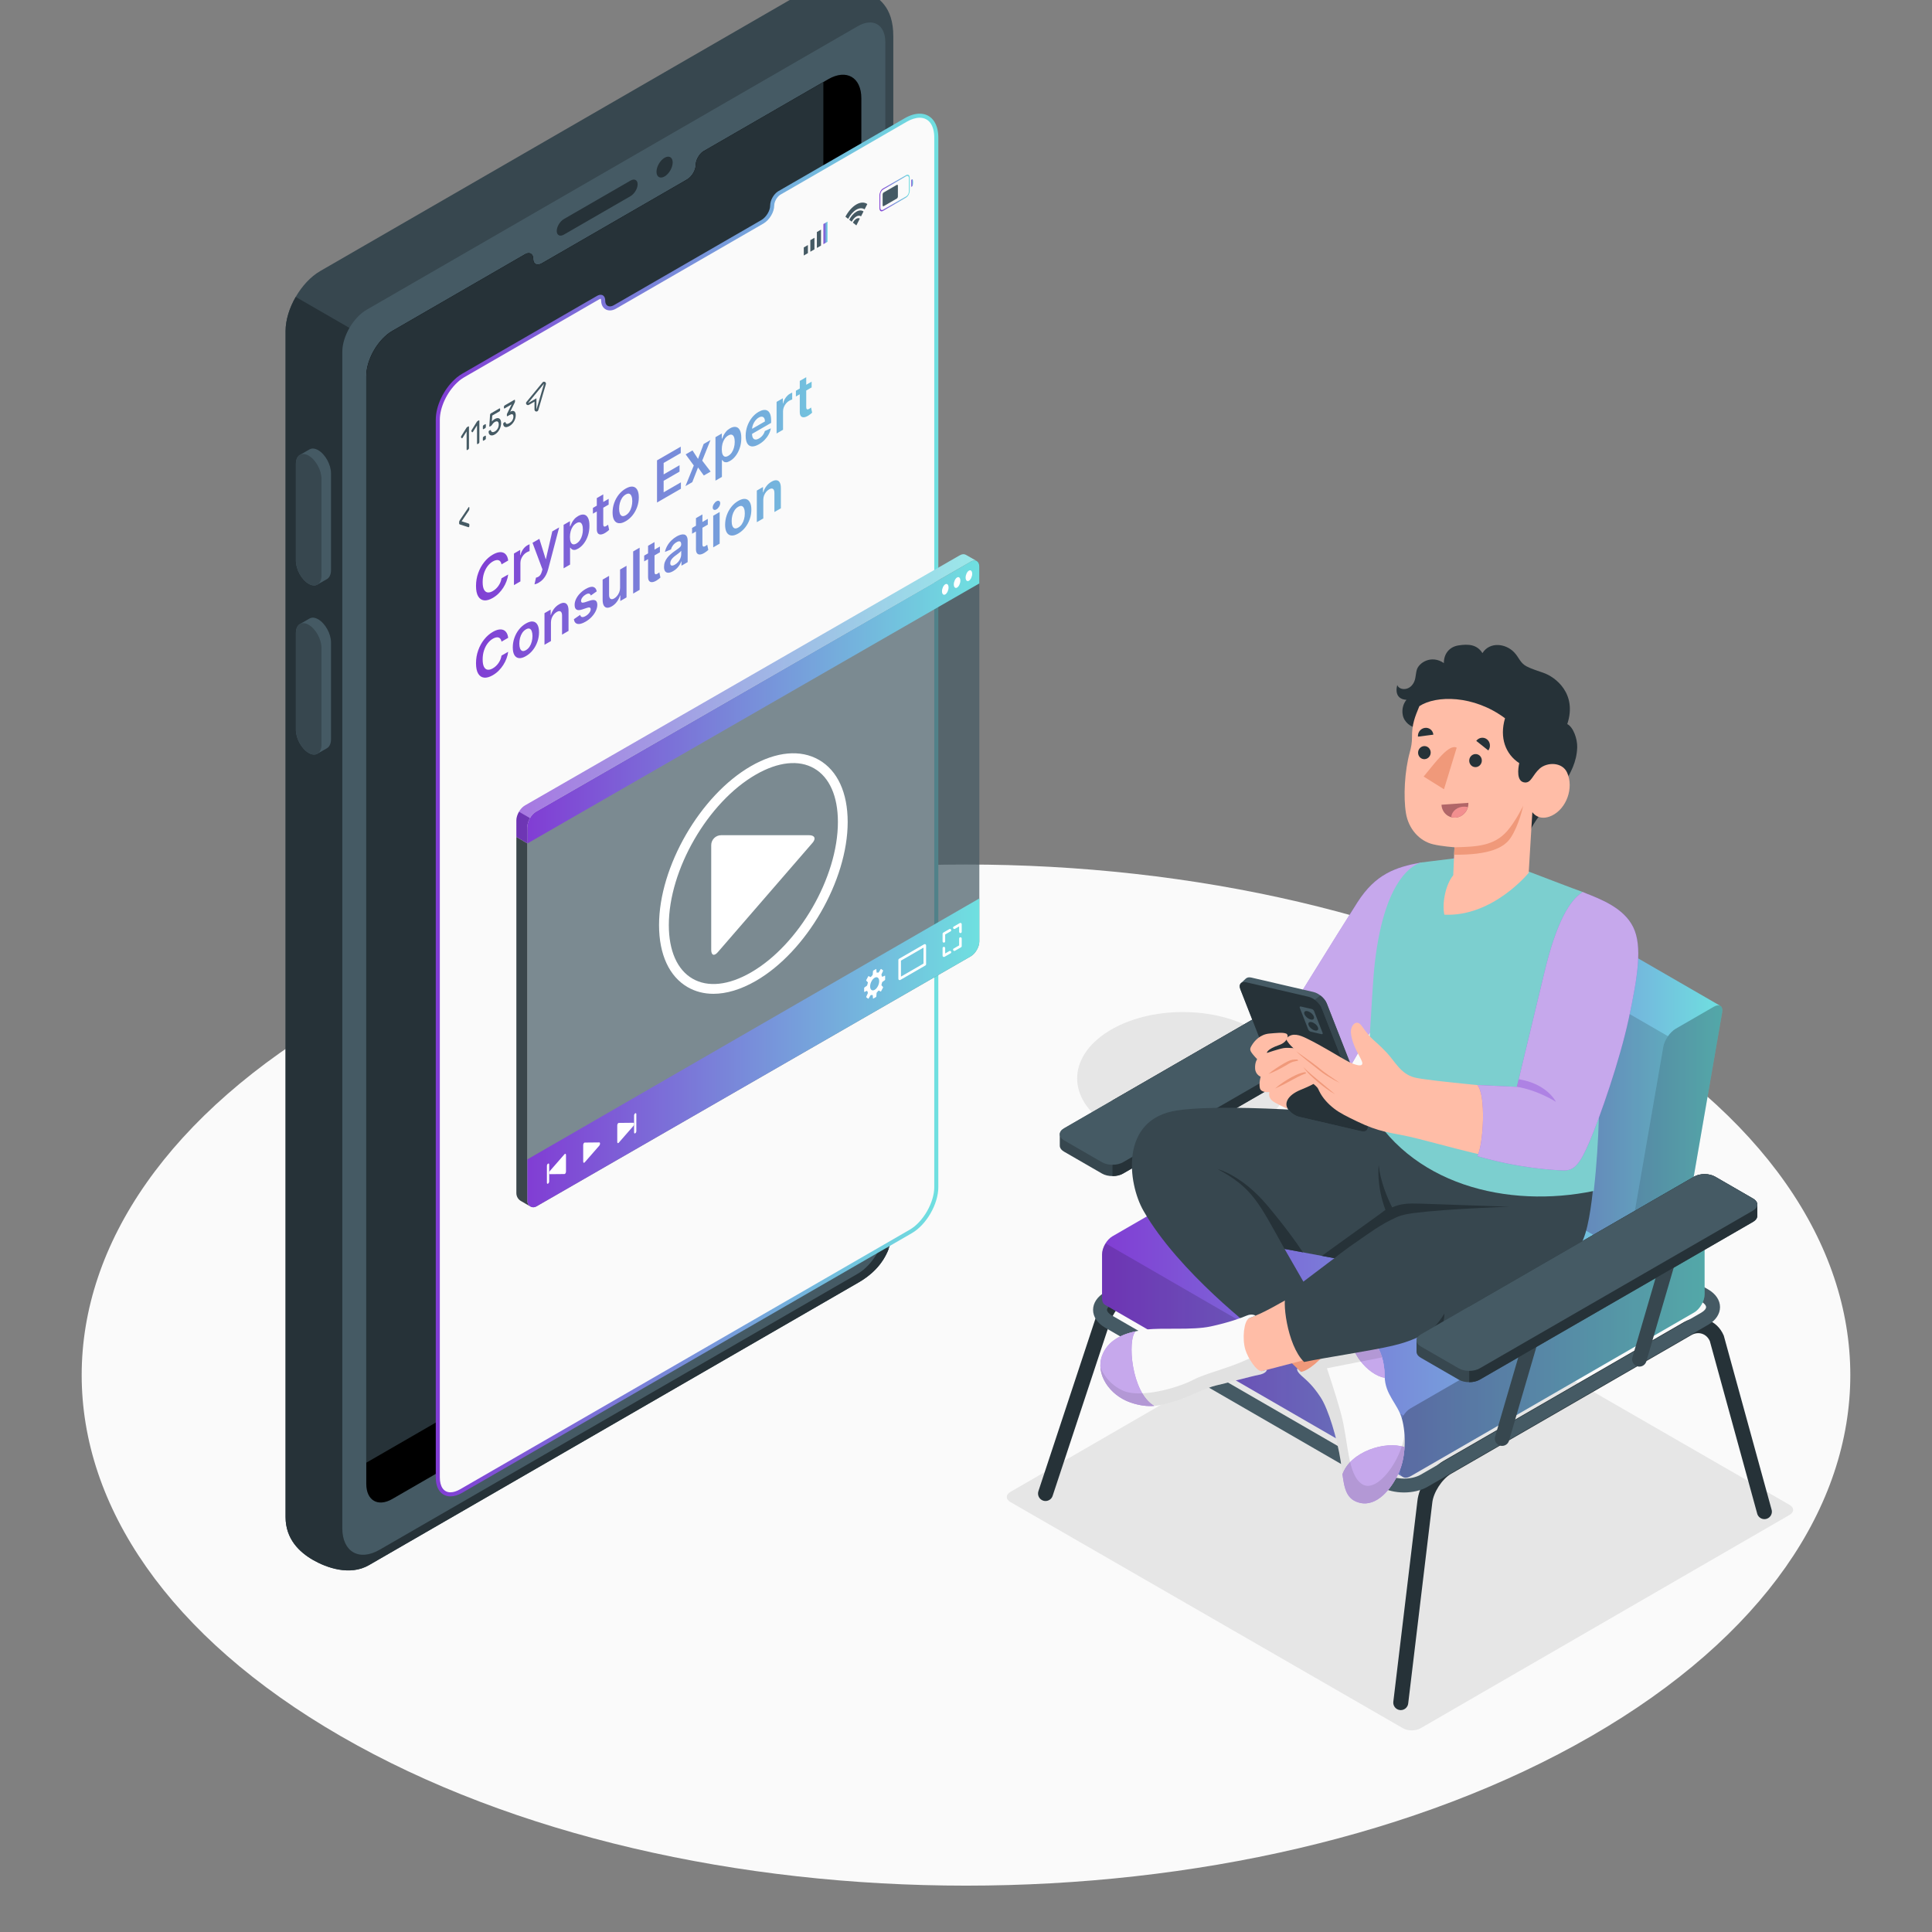 <svg width="200" height="200" viewBox="0 0 200 200" fill="none" xmlns="http://www.w3.org/2000/svg">
<rect x="0" y="0" width="200" height="200" fill="#808080" stroke="none"/>
<g clip-path="url(#clip0_0_4388)">
<path d="M35.269 179.721C-0.482 159.08 -0.482 125.616 35.269 104.975C71.019 84.334 128.982 84.334 164.731 104.975C200.481 125.616 200.481 159.08 164.731 179.721C128.982 200.361 71.019 200.361 35.269 179.721Z" fill="#FAFAFA"/>
<path d="M114.71 106.778C110.439 109.461 110.439 113.81 114.71 116.492C118.98 119.175 125.904 119.175 130.175 116.492C134.445 113.81 134.445 109.461 130.175 106.779C125.904 104.096 118.98 104.096 114.71 106.778Z" fill="#E6E6E6"/>
<path d="M145.242 178.912L104.594 155.488C104.094 155.2 104.094 154.732 104.594 154.444L142.794 132.356C143.293 132.068 144.103 132.068 144.602 132.356L185.25 155.78C185.75 156.069 185.75 156.536 185.25 156.825L147.051 178.912C146.551 179.2 145.742 179.2 145.242 178.912Z" fill="#E6E6E6"/>
<path d="M92.476 126.543L92.475 3.773C92.475 0.614 90.906 -0.257 89.513 -1.061C88.12 -1.866 85.825 -2.353 83.845 -1.21L33.148 28.06C31.168 29.203 29.562 31.983 29.562 34.27V157.04C29.562 159.326 30.997 160.674 32.39 161.479C33.783 162.283 36.213 163.166 38.193 162.023L88.89 132.753C90.871 131.61 92.475 129.728 92.476 126.543Z" fill="#37474F"/>
<path d="M89.251 127.706L37.119 157.804L37.136 34.502L30.613 30.736C29.964 31.86 29.563 33.126 29.563 34.27V157.04C29.563 159.326 30.997 160.674 32.391 161.479C33.784 162.283 36.213 163.166 38.194 162.023L88.891 132.753C90.127 132.039 91.35 130.966 91.995 129.29L91.793 129.173L89.251 127.706Z" fill="#263238"/>
<path d="M88.796 2.712L37.954 32.067C36.568 32.865 35.436 34.825 35.436 36.422V158.196C35.436 160.65 37.18 161.654 39.306 160.425L88.796 131.854C90.364 130.947 91.648 128.728 91.648 126.916V4.358C91.647 2.546 90.364 1.806 88.796 2.712Z" fill="#455A64"/>
<path d="M89.167 10.178V124.009C89.167 125.735 87.95 127.847 86.459 128.704L40.624 155.167C39.13 156.036 37.917 155.336 37.917 153.606V38.939C37.917 37.54 38.712 35.888 39.817 34.857C39.904 34.778 39.987 34.7 40.074 34.626C40.252 34.485 40.438 34.356 40.625 34.249L53.517 26.805C53.517 26.805 53.894 26.585 54.357 26.32C54.821 26.051 55.198 26.267 55.198 26.805C55.198 27.339 55.599 27.546 56.096 27.256L71.12 18.582C71.613 18.297 72.019 17.63 72.019 17.096C72.019 16.595 72.35 15.986 72.772 15.688C72.801 15.668 72.83 15.651 72.859 15.635L85.47 8.356L85.739 8.199C87.626 7.11 89.167 8 89.167 10.178Z" fill="black"/>
<path d="M82.525 125.664C84.016 124.807 85.233 122.696 85.233 120.969V8.493L72.859 15.635C72.83 15.651 72.801 15.668 72.772 15.688C72.35 15.986 72.019 16.595 72.019 17.096C72.019 17.63 71.613 18.297 71.12 18.582L56.096 27.256C55.599 27.546 55.198 27.339 55.198 26.805C55.198 26.266 54.821 26.051 54.357 26.32C53.894 26.586 53.517 26.805 53.517 26.805L40.625 34.249C40.438 34.356 40.252 34.485 40.074 34.626C39.987 34.7 39.904 34.779 39.817 34.857C38.712 35.888 37.917 37.54 37.917 38.939V151.419L82.525 125.664Z" fill="#263238"/>
<path d="M58.377 22.674L65.264 18.698C65.675 18.461 66.008 18.629 66.008 19.074C66.008 19.519 65.675 20.073 65.264 20.31L58.377 24.286C57.966 24.523 57.633 24.355 57.633 23.91C57.633 23.465 57.966 22.911 58.377 22.674Z" fill="#263238"/>
<path d="M68.798 16.331C69.261 16.064 69.636 16.28 69.636 16.815C69.636 17.349 69.261 17.999 68.798 18.266C68.336 18.534 67.96 18.317 67.96 17.782C67.96 17.248 68.335 16.598 68.798 16.331Z" fill="#263238"/>
<path d="M34.266 48.998C34.266 48.098 33.673 47.025 32.941 46.602C32.588 46.398 32.269 46.386 32.033 46.527C31.866 46.628 31.212 46.992 31.039 47.096C30.787 47.247 30.63 47.574 30.63 48.037V58.04C30.63 58.941 31.223 60.014 31.955 60.436C32.292 60.631 32.599 60.652 32.831 60.53C33.014 60.434 33.682 60.047 33.855 59.944C34.108 59.793 34.266 59.466 34.266 59.002L34.266 48.998Z" fill="#455A64"/>
<path d="M33.281 49.567V59.571C33.281 60.471 32.687 60.859 31.955 60.437C31.223 60.014 30.63 58.941 30.63 58.041V48.037C30.63 47.136 31.223 46.748 31.955 47.171C32.687 47.593 33.281 48.666 33.281 49.567Z" fill="#37474F"/>
<path d="M34.266 66.507C34.266 65.606 33.673 64.533 32.941 64.111C32.588 63.907 32.269 63.894 32.033 64.036C31.866 64.136 31.212 64.501 31.039 64.605C30.787 64.756 30.63 65.082 30.63 65.545V75.549C30.63 76.45 31.223 77.522 31.955 77.945C32.292 78.14 32.599 78.16 32.831 78.038C33.014 77.942 33.682 77.556 33.855 77.453C34.108 77.302 34.266 76.975 34.266 76.511L34.266 66.507Z" fill="#455A64"/>
<path d="M33.281 67.075V77.079C33.281 77.98 32.687 78.367 31.955 77.945C31.223 77.523 30.63 76.45 30.63 75.549V65.545C30.63 64.645 31.223 64.257 31.955 64.679C32.687 65.102 33.281 66.175 33.281 67.075Z" fill="#37474F"/>
<path d="M46.629 154.694C46.246 154.694 45.925 154.543 45.697 154.258C45.451 153.949 45.322 153.494 45.322 152.941V43.443C45.322 42.117 46.087 40.476 47.184 39.453L47.261 39.383C47.319 39.329 47.378 39.276 47.438 39.224C47.609 39.089 47.788 38.966 47.965 38.864L61.052 31.308C61.053 31.307 61.434 31.085 61.904 30.817C62.006 30.758 62.102 30.727 62.182 30.727C62.417 30.727 62.443 31.006 62.443 31.126C62.443 31.605 62.721 31.927 63.135 31.927C63.306 31.927 63.486 31.873 63.67 31.765L78.921 22.962C79.491 22.631 79.938 21.888 79.938 21.271C79.938 20.833 80.235 20.281 80.614 20.013C80.638 19.996 80.662 19.983 80.685 19.97L93.488 12.581L93.761 12.42C94.264 12.131 94.763 11.977 95.203 11.977C96.265 11.977 96.925 12.847 96.925 14.248V122.895C96.925 124.585 95.739 126.641 94.282 127.479L47.754 154.343C47.36 154.573 46.971 154.694 46.629 154.694Z" fill="#FAFAFA"/>
<path d="M95.204 12.187C96.15 12.187 96.715 12.957 96.715 14.248V122.896C96.715 124.49 95.553 126.506 94.177 127.297L47.648 154.161C47.286 154.372 46.933 154.484 46.629 154.484C45.941 154.484 45.531 153.907 45.531 152.94V43.444C45.531 42.171 46.27 40.593 47.322 39.611L47.408 39.532C47.463 39.482 47.518 39.431 47.561 39.394C47.73 39.26 47.902 39.143 48.069 39.045L61.158 31.488C61.158 31.488 61.539 31.266 62.01 30.997C62.105 30.942 62.162 30.936 62.191 30.935C62.2 30.943 62.232 30.998 62.232 31.125C62.232 31.721 62.603 32.137 63.135 32.137C63.344 32.137 63.56 32.073 63.775 31.948L79.026 23.143C79.655 22.778 80.148 21.956 80.148 21.27C80.148 20.9 80.411 20.413 80.737 20.183C80.754 20.171 80.772 20.162 80.791 20.151L93.594 12.761L93.865 12.603C94.337 12.331 94.8 12.187 95.204 12.187ZM95.204 11.767C94.737 11.767 94.211 11.919 93.656 12.239L93.383 12.399L80.582 19.787C80.552 19.804 80.523 19.821 80.493 19.842C80.064 20.144 79.728 20.762 79.728 21.271C79.728 21.813 79.317 22.489 78.817 22.779L63.565 31.584C63.41 31.674 63.264 31.717 63.136 31.717C62.849 31.717 62.653 31.501 62.653 31.125C62.653 30.739 62.462 30.516 62.182 30.516C62.067 30.516 61.938 30.554 61.8 30.634C61.329 30.903 60.947 31.125 60.947 31.125L47.86 38.682C47.67 38.791 47.482 38.922 47.301 39.064C47.212 39.14 47.129 39.22 47.041 39.3C45.919 40.346 45.111 42.023 45.111 43.443V152.94C45.111 154.184 45.729 154.903 46.629 154.903C46.999 154.903 47.417 154.781 47.86 154.524L94.387 127.661C95.9 126.791 97.135 124.648 97.135 122.896V14.248C97.136 12.678 96.347 11.767 95.204 11.767Z" fill="url(#paint0_linear_0_4388)"/>
<path d="M48.548 46.396C48.548 46.421 48.541 46.446 48.527 46.472C48.513 46.498 48.497 46.516 48.478 46.527L48.374 46.588C48.355 46.598 48.339 46.599 48.325 46.588C48.311 46.578 48.304 46.561 48.304 46.536V44.659L47.891 45.316C47.875 45.344 47.858 45.36 47.84 45.367C47.821 45.373 47.806 45.37 47.794 45.359L47.733 45.289C47.721 45.276 47.716 45.255 47.719 45.229C47.721 45.203 47.73 45.176 47.745 45.152L48.292 44.278C48.306 44.256 48.319 44.24 48.333 44.23C48.346 44.22 48.36 44.211 48.374 44.204L48.479 44.143C48.498 44.132 48.514 44.132 48.527 44.142C48.541 44.152 48.548 44.17 48.548 44.195L48.548 46.396Z" fill="#455A64"/>
<path d="M49.623 45.775C49.623 45.8 49.616 45.825 49.602 45.851C49.589 45.877 49.572 45.895 49.554 45.906L49.449 45.967C49.43 45.977 49.414 45.978 49.401 45.967C49.386 45.958 49.38 45.94 49.38 45.914V44.038L48.966 44.695C48.95 44.722 48.934 44.739 48.915 44.746C48.896 44.752 48.881 44.749 48.869 44.738L48.808 44.667C48.796 44.654 48.791 44.634 48.794 44.608C48.796 44.581 48.805 44.555 48.821 44.531L49.367 43.657C49.381 43.635 49.394 43.619 49.408 43.609C49.421 43.599 49.435 43.59 49.449 43.583L49.554 43.522C49.572 43.511 49.589 43.511 49.602 43.521C49.616 43.531 49.623 43.549 49.623 43.574V45.775Z" fill="#455A64"/>
<path d="M50.226 43.914C50.245 43.903 50.261 43.903 50.275 43.913C50.288 43.923 50.295 43.941 50.295 43.966V44.194C50.295 44.22 50.288 44.245 50.275 44.271C50.261 44.296 50.245 44.315 50.226 44.326L50.054 44.425C50.036 44.436 50.02 44.436 50.006 44.426C49.993 44.416 49.986 44.398 49.986 44.372V44.144C49.986 44.119 49.993 44.094 50.006 44.068C50.02 44.042 50.036 44.024 50.054 44.013L50.226 43.914ZM50.226 45.106C50.245 45.095 50.261 45.095 50.275 45.105C50.288 45.115 50.295 45.133 50.295 45.158V45.386C50.295 45.412 50.288 45.437 50.275 45.463C50.261 45.488 50.245 45.507 50.226 45.518L50.054 45.617C50.036 45.628 50.02 45.628 50.006 45.618C49.993 45.608 49.986 45.59 49.986 45.565V45.336C49.986 45.311 49.993 45.286 50.006 45.26C50.02 45.234 50.036 45.216 50.054 45.205L50.226 45.106Z" fill="#455A64"/>
<path d="M50.819 44.556C50.841 44.65 50.889 44.707 50.964 44.727C51.039 44.745 51.126 44.727 51.224 44.669C51.281 44.636 51.334 44.596 51.383 44.547C51.432 44.498 51.475 44.443 51.512 44.38C51.548 44.319 51.577 44.251 51.599 44.175C51.62 44.1 51.63 44.022 51.63 43.941C51.63 43.859 51.62 43.792 51.599 43.742C51.577 43.693 51.548 43.657 51.512 43.638C51.475 43.618 51.432 43.612 51.383 43.62C51.333 43.629 51.281 43.648 51.224 43.681C51.16 43.718 51.108 43.757 51.07 43.799C51.031 43.841 51 43.879 50.975 43.915C50.95 43.951 50.929 43.984 50.909 44.015C50.889 44.045 50.867 44.068 50.841 44.083L50.711 44.158C50.696 44.167 50.682 44.167 50.671 44.159C50.66 44.151 50.654 44.136 50.654 44.116L50.731 42.934C50.731 42.909 50.738 42.883 50.752 42.858C50.765 42.831 50.781 42.813 50.8 42.802L51.702 42.281C51.721 42.271 51.737 42.27 51.751 42.281C51.764 42.291 51.771 42.308 51.771 42.333V42.456C51.771 42.481 51.764 42.507 51.751 42.533C51.737 42.558 51.721 42.577 51.702 42.588L50.959 43.017L50.918 43.63C50.947 43.595 50.986 43.555 51.036 43.509C51.087 43.462 51.149 43.418 51.224 43.374C51.313 43.324 51.397 43.293 51.476 43.284C51.555 43.275 51.624 43.287 51.683 43.323C51.742 43.358 51.788 43.415 51.823 43.494C51.856 43.574 51.874 43.675 51.874 43.8C51.874 43.926 51.856 44.047 51.823 44.165C51.788 44.284 51.742 44.395 51.683 44.498C51.624 44.601 51.556 44.694 51.476 44.776C51.397 44.858 51.313 44.925 51.224 44.975C51.139 45.025 51.058 45.056 50.98 45.069C50.903 45.081 50.835 45.076 50.776 45.052C50.718 45.028 50.67 44.986 50.634 44.926C50.599 44.866 50.58 44.789 50.578 44.695C50.578 44.675 50.583 44.653 50.594 44.633C50.606 44.611 50.619 44.596 50.634 44.587L50.752 44.52C50.765 44.511 50.779 44.511 50.791 44.515C50.804 44.521 50.813 44.534 50.819 44.556Z" fill="#455A64"/>
<path d="M52.331 43.727C52.339 43.758 52.351 43.788 52.367 43.816C52.382 43.843 52.405 43.862 52.436 43.874C52.467 43.884 52.507 43.884 52.557 43.873C52.607 43.862 52.673 43.834 52.753 43.787C52.806 43.757 52.856 43.72 52.903 43.675C52.951 43.63 52.993 43.58 53.029 43.523C53.065 43.466 53.093 43.404 53.114 43.339C53.136 43.273 53.147 43.203 53.147 43.128C53.147 43.055 53.136 42.999 53.116 42.96C53.095 42.92 53.068 42.896 53.033 42.885C52.998 42.874 52.957 42.877 52.909 42.891C52.861 42.904 52.809 42.927 52.753 42.96L52.541 43.083C52.522 43.093 52.506 43.093 52.492 43.083C52.479 43.073 52.472 43.055 52.472 43.03V42.907C52.472 42.887 52.477 42.866 52.485 42.843C52.495 42.821 52.504 42.8 52.513 42.782L52.972 41.856L52.236 42.281C52.217 42.291 52.201 42.291 52.188 42.281C52.174 42.271 52.167 42.253 52.167 42.228V42.105C52.167 42.08 52.174 42.055 52.188 42.029C52.201 42.003 52.217 41.985 52.236 41.974L53.243 41.392C53.262 41.382 53.278 41.382 53.291 41.392C53.305 41.402 53.312 41.419 53.312 41.444V41.567C53.312 41.588 53.308 41.61 53.299 41.635C53.291 41.658 53.28 41.684 53.266 41.71L52.814 42.622C52.899 42.575 52.977 42.547 53.048 42.539C53.119 42.532 53.179 42.543 53.229 42.575C53.279 42.605 53.319 42.656 53.346 42.725C53.375 42.794 53.389 42.882 53.389 42.988C53.389 43.104 53.371 43.217 53.337 43.33C53.303 43.441 53.258 43.544 53.201 43.64C53.143 43.735 53.076 43.822 52.999 43.901C52.921 43.98 52.839 44.044 52.753 44.094C52.638 44.16 52.54 44.2 52.457 44.212C52.375 44.224 52.307 44.217 52.253 44.19C52.199 44.163 52.159 44.122 52.133 44.065C52.106 44.008 52.092 43.944 52.091 43.87C52.091 43.849 52.096 43.828 52.107 43.807C52.118 43.786 52.131 43.771 52.147 43.763L52.264 43.695C52.283 43.684 52.298 43.682 52.309 43.691C52.32 43.699 52.327 43.712 52.331 43.727Z" fill="#455A64"/>
<path d="M56.318 39.715H56.32H56.318ZM56.318 39.715L55.531 42.401V41.231L54.653 41.738L56.318 39.715ZM56.318 39.515C56.314 39.515 56.31 39.515 56.306 39.515C56.271 39.517 56.238 39.529 56.21 39.547C56.195 39.556 56.181 39.568 56.169 39.582C56.167 39.584 56.165 39.587 56.163 39.589L54.499 41.611C54.437 41.686 54.438 41.794 54.501 41.867C54.54 41.914 54.597 41.938 54.654 41.938C54.688 41.938 54.722 41.929 54.754 41.911L55.331 41.578V42.401C55.331 42.501 55.404 42.585 55.503 42.599C55.512 42.6 55.522 42.601 55.531 42.601C55.619 42.601 55.697 42.544 55.723 42.458L56.505 39.789C56.514 39.767 56.519 39.741 56.519 39.715C56.519 39.605 56.431 39.515 56.32 39.515C56.319 39.515 56.319 39.515 56.318 39.515Z" fill="#455A64"/>
<path d="M83.635 26.204L83.207 26.451V25.614L83.635 25.367V26.204Z" fill="#455A64"/>
<path d="M84.312 25.812L83.885 26.059V24.862L84.312 24.615V25.812Z" fill="#455A64"/>
<path d="M84.991 25.421L84.563 25.668V24.018L84.991 23.771V25.421Z" fill="#455A64"/>
<path d="M85.669 25.029L85.242 25.276V23.189L85.669 22.941V25.029Z" fill="url(#paint1_linear_0_4388)"/>
<path d="M88.649 21.165C88.209 21.419 87.808 21.887 87.517 22.432L87.8 22.657C88.02 22.241 88.319 21.896 88.649 21.705C88.983 21.513 89.282 21.518 89.502 21.674L89.785 21.123C89.49 20.916 89.09 20.911 88.649 21.165ZM87.91 22.745L88.17 22.952C88.295 22.717 88.465 22.519 88.649 22.413C88.838 22.304 89.011 22.304 89.133 22.396L89.392 21.89C89.199 21.749 88.94 21.747 88.649 21.915C88.362 22.081 88.103 22.382 87.91 22.745ZM88.292 23.049L88.649 23.335L89.011 22.629C88.916 22.563 88.791 22.562 88.649 22.643C88.508 22.725 88.382 22.871 88.292 23.049Z" fill="#455A64"/>
<path d="M93.811 18.241C93.965 18.152 94.089 18.246 94.089 18.45V19.798C94.089 20.002 93.965 20.239 93.811 20.328L91.406 21.717C91.253 21.805 91.129 21.711 91.129 21.507V20.159C91.129 19.955 91.253 19.718 91.406 19.629L93.811 18.241ZM93.811 18.125L91.406 19.514C91.205 19.63 91.042 19.942 91.042 20.21V21.557C91.042 21.825 91.205 21.949 91.406 21.833L93.811 20.444C94.012 20.328 94.175 20.016 94.175 19.748V18.401C94.175 18.133 94.012 18.009 93.811 18.125Z" fill="url(#paint2_linear_0_4388)"/>
<path d="M92.837 20.555L91.483 21.337C91.421 21.373 91.37 21.335 91.37 21.252V20.135C91.37 20.052 91.421 19.956 91.483 19.921L92.837 19.139C92.899 19.102 92.95 19.141 92.95 19.224V20.34C92.95 20.423 92.9 20.519 92.837 20.555Z" fill="#455A64"/>
<path d="M94.433 19.29L94.337 19.345V18.617C94.337 18.617 94.38 18.592 94.433 18.561C94.486 18.531 94.529 18.669 94.529 18.87C94.529 19.071 94.487 19.259 94.433 19.29Z" fill="url(#paint3_linear_0_4388)"/>
<path opacity="0.7" d="M101.374 58.546C101.371 58.517 101.368 58.49 101.359 58.464C101.362 58.458 101.359 58.452 101.357 58.446C101.354 58.417 101.345 58.391 101.336 58.367C101.325 58.326 101.307 58.288 101.283 58.253C101.277 58.235 101.266 58.221 101.254 58.206C101.245 58.194 101.24 58.182 101.228 58.173C101.21 58.15 101.193 58.132 101.169 58.115C101.169 58.115 101.166 58.112 101.163 58.109C101.139 58.091 101.113 58.076 101.087 58.065C100.925 57.988 100.717 58.009 100.485 58.141L55.491 84.029C54.998 84.314 54.596 85.009 54.596 86.005L54.596 124.361C54.596 124.834 55.107 125.129 55.515 124.894L100.485 99.003C100.978 98.718 101.38 98.025 101.38 97.454V58.657C101.38 58.62 101.377 58.581 101.374 58.546Z" fill="#455A64"/>
<path d="M101.087 58.065C100.925 57.988 100.717 58.009 100.485 58.141L55.491 84.029C54.998 84.314 54.596 85.009 54.596 85.578V87.312L53.454 86.643V84.929C53.454 84.36 53.853 83.668 54.346 83.383L99.343 57.495C99.599 57.345 99.827 57.343 99.992 57.442C100.153 57.539 100.896 57.965 101.087 58.065Z" fill="url(#paint4_linear_0_4388)"/>
<path d="M101.378 58.652C101.375 58.087 100.977 57.858 100.485 58.142L55.49 84.03C54.997 84.315 54.596 85.008 54.596 85.578L54.597 87.314L101.378 60.397V58.652H101.378Z" fill="url(#paint5_linear_0_4388)"/>
<path opacity="0.3" d="M100.485 58.142L55.491 84.03C55.247 84.173 55.022 84.415 54.862 84.694L53.726 84.035C53.887 83.76 54.106 83.521 54.348 83.383L99.343 57.495C99.599 57.346 99.827 57.343 99.993 57.442C100.153 57.54 100.895 57.962 101.084 58.063C100.926 57.987 100.715 58.01 100.485 58.142Z" fill="white"/>
<path opacity="0.15" d="M53.453 86.647L53.454 84.929C53.454 84.64 53.56 84.319 53.726 84.035L54.864 84.69C54.698 84.972 54.597 85.289 54.597 85.579V87.314L53.453 86.647Z" fill="black"/>
<path d="M97.855 60.487C97.667 60.596 97.515 60.918 97.515 61.207C97.515 61.495 97.667 61.642 97.855 61.533C98.042 61.425 98.194 61.103 98.194 60.814C98.194 60.525 98.042 60.379 97.855 60.487Z" fill="white"/>
<path d="M99.077 59.78C98.89 59.889 98.738 60.211 98.738 60.499C98.738 60.788 98.89 60.934 99.077 60.826C99.265 60.718 99.417 60.396 99.417 60.107C99.417 59.818 99.265 59.672 99.077 59.78Z" fill="white"/>
<path d="M100.301 59.073C100.113 59.181 99.961 59.503 99.961 59.792C99.961 60.081 100.113 60.227 100.301 60.119C100.488 60.01 100.64 59.688 100.64 59.399C100.64 59.111 100.488 58.964 100.301 59.073Z" fill="white"/>
<path opacity="0.9" d="M54.917 124.902L54.871 124.876L53.929 124.33C53.673 124.185 53.502 123.927 53.462 123.637C53.456 123.594 53.453 123.55 53.453 123.507V86.644L54.596 87.314L54.596 124.361C54.596 124.445 54.614 124.518 54.638 124.581C54.724 124.806 54.917 124.902 54.917 124.902Z" fill="#263238"/>
<path d="M101.38 97.454V93.006L54.596 120.017V124.361C54.596 124.834 55.107 125.129 55.515 124.894L100.485 99.003C100.978 98.718 101.38 98.026 101.38 97.454Z" fill="url(#paint6_linear_0_4388)"/>
<path d="M60.373 120.252V118.533C60.373 118.41 60.452 118.278 60.527 118.278L62.041 118.263C62.141 118.262 62.141 118.48 62.041 118.595L60.527 120.328C60.453 120.414 60.373 120.375 60.373 120.252Z" fill="white"/>
<path d="M63.898 118.216V116.498C63.898 116.375 63.977 116.243 64.053 116.243L65.566 116.228C65.667 116.227 65.667 116.445 65.566 116.56L64.053 118.293C63.977 118.379 63.898 118.34 63.898 118.216Z" fill="white"/>
<path d="M65.757 117.32C65.693 117.357 65.641 117.318 65.641 117.233V115.469C65.641 115.384 65.693 115.285 65.757 115.248C65.821 115.211 65.873 115.25 65.873 115.336V117.1C65.873 117.184 65.821 117.284 65.757 117.32Z" fill="white"/>
<path d="M58.591 121.28V119.562C58.591 119.439 58.511 119.399 58.436 119.485L56.923 121.218C56.822 121.333 56.822 121.551 56.923 121.55L58.436 121.535C58.511 121.535 58.591 121.404 58.591 121.28Z" fill="white"/>
<path d="M56.732 122.531C56.796 122.494 56.848 122.395 56.848 122.31V120.546C56.848 120.461 56.796 120.422 56.732 120.459C56.668 120.496 56.617 120.594 56.617 120.68V122.444C56.617 122.528 56.668 122.568 56.732 122.531Z" fill="white"/>
<path d="M93.133 101.463C93.109 101.463 93.087 101.457 93.066 101.445C93.025 101.421 92.999 101.377 92.999 101.329V99.369C92.999 99.321 93.025 99.277 93.066 99.254L95.669 97.751C95.71 97.728 95.761 97.728 95.802 97.751C95.843 97.775 95.869 97.819 95.869 97.866V99.827C95.869 99.875 95.843 99.919 95.802 99.942L93.199 101.445C93.179 101.457 93.155 101.463 93.133 101.463ZM93.266 99.445V101.098L95.601 99.75V98.097L93.266 99.445Z" fill="white"/>
<path d="M97.709 97.581C97.636 97.581 97.576 97.522 97.576 97.448V96.662C97.576 96.614 97.602 96.57 97.643 96.546L98.273 96.182C98.337 96.146 98.418 96.168 98.455 96.231C98.491 96.295 98.469 96.376 98.406 96.413L97.843 96.738V97.448C97.843 97.522 97.783 97.581 97.709 97.581Z" fill="white"/>
<path d="M99.424 96.592C99.35 96.592 99.291 96.532 99.291 96.458V95.903L98.861 96.151C98.797 96.188 98.715 96.166 98.679 96.102C98.642 96.039 98.664 95.957 98.727 95.92L99.357 95.557C99.398 95.533 99.449 95.533 99.49 95.557C99.531 95.581 99.557 95.625 99.557 95.672V96.458C99.557 96.532 99.497 96.592 99.424 96.592Z" fill="white"/>
<path d="M98.794 98.442C98.748 98.442 98.703 98.418 98.679 98.375C98.642 98.311 98.664 98.23 98.727 98.193L99.291 97.868V97.158C99.291 97.084 99.35 97.025 99.424 97.025C99.497 97.025 99.557 97.084 99.557 97.158V97.944C99.557 97.992 99.532 98.036 99.49 98.059L98.86 98.423C98.84 98.436 98.817 98.442 98.794 98.442Z" fill="white"/>
<path d="M97.709 99.067C97.686 99.067 97.663 99.061 97.643 99.049C97.602 99.026 97.576 98.982 97.576 98.934V98.148C97.576 98.074 97.636 98.015 97.709 98.015C97.783 98.015 97.843 98.074 97.843 98.148V98.703L98.273 98.455C98.337 98.418 98.418 98.44 98.455 98.504C98.491 98.567 98.469 98.649 98.406 98.686L97.776 99.049C97.755 99.061 97.733 99.067 97.709 99.067Z" fill="white"/>
<path d="M89.486 102.683L89.74 102.574C89.755 102.567 89.771 102.576 89.775 102.592C89.791 102.655 89.813 102.711 89.84 102.76C89.847 102.773 89.84 102.809 89.826 102.841L89.683 103.162C89.669 103.194 89.665 103.226 89.674 103.234L89.878 103.388C89.888 103.395 89.91 103.377 89.928 103.347L90.106 103.054C90.124 103.024 90.149 103.002 90.161 103.004C90.209 103.011 90.261 103.01 90.315 103C90.329 102.998 90.342 103.011 90.344 103.031L90.372 103.353C90.373 103.373 90.388 103.382 90.405 103.372L90.683 103.212C90.699 103.202 90.714 103.174 90.716 103.15L90.743 102.805C90.745 102.78 90.762 102.747 90.781 102.728C90.827 102.682 90.872 102.632 90.914 102.578C90.933 102.554 90.957 102.537 90.968 102.542L91.173 102.643C91.184 102.648 91.206 102.627 91.222 102.595L91.401 102.254C91.417 102.222 91.424 102.189 91.415 102.18L91.251 102.001C91.242 101.992 91.244 101.958 91.254 101.927C91.276 101.858 91.295 101.788 91.309 101.717C91.315 101.689 91.333 101.656 91.351 101.644L91.598 101.465C91.615 101.452 91.629 101.424 91.629 101.402V101.032C91.629 101.01 91.617 100.998 91.601 101.004L91.347 101.114C91.332 101.12 91.316 101.112 91.312 101.096C91.296 101.033 91.274 100.976 91.247 100.927C91.241 100.915 91.247 100.879 91.261 100.846L91.405 100.526C91.419 100.494 91.423 100.461 91.413 100.454L91.209 100.3C91.2 100.292 91.177 100.31 91.159 100.34L90.981 100.634C90.963 100.664 90.939 100.686 90.927 100.684C90.878 100.677 90.827 100.678 90.772 100.687C90.758 100.69 90.745 100.676 90.743 100.656L90.715 100.334C90.714 100.314 90.699 100.306 90.682 100.316L90.405 100.476C90.388 100.486 90.373 100.513 90.371 100.538L90.344 100.883C90.342 100.907 90.325 100.94 90.307 100.959C90.26 101.005 90.215 101.056 90.173 101.11C90.154 101.134 90.13 101.151 90.119 101.146L89.914 101.045C89.904 101.04 89.881 101.061 89.865 101.093L89.686 101.434C89.67 101.466 89.663 101.499 89.671 101.508L89.836 101.687C89.845 101.696 89.843 101.73 89.833 101.761C89.811 101.83 89.792 101.9 89.777 101.971C89.772 101.999 89.754 102.032 89.736 102.044L89.489 102.223C89.471 102.236 89.457 102.264 89.457 102.286V102.656C89.458 102.678 89.471 102.69 89.486 102.683ZM90.075 102.114C90.075 101.769 90.285 101.368 90.544 101.218C90.803 101.068 91.013 101.227 91.013 101.572C91.013 101.918 90.803 102.319 90.544 102.469C90.285 102.618 90.075 102.46 90.075 102.114Z" fill="white"/>
<path d="M73.856 102.879C72.885 102.879 71.985 102.65 71.187 102.189C69.277 101.085 68.224 98.802 68.224 95.762C68.224 89.713 72.491 82.333 77.736 79.311C80.373 77.793 82.878 77.564 84.789 78.669C86.7 79.773 87.752 82.056 87.752 85.095C87.752 91.145 83.485 98.525 78.24 101.546C76.704 102.431 75.211 102.879 73.856 102.879ZM78.241 80.188C73.275 83.049 69.236 90.035 69.236 95.762C69.236 98.426 70.109 100.397 71.693 101.312C73.279 102.23 75.424 102.001 77.736 100.669C82.701 97.808 86.74 90.822 86.74 85.095C86.74 82.432 85.868 80.461 84.283 79.545C82.697 78.629 80.552 78.857 78.241 80.188Z" fill="white"/>
<path d="M73.625 87.491V98.326C73.625 98.895 73.928 99.007 74.301 98.577L84.12 87.239C84.493 86.809 84.334 86.46 83.764 86.46H74.657C74.087 86.46 73.625 86.921 73.625 87.491Z" fill="white"/>
<path d="M47.53 54.035C47.53 54.001 47.537 53.969 47.551 53.938C47.564 53.908 47.583 53.874 47.609 53.838L48.5 52.521C48.507 52.512 48.513 52.506 48.517 52.502C48.522 52.498 48.526 52.495 48.529 52.493C48.545 52.484 48.559 52.483 48.57 52.491C48.581 52.499 48.586 52.514 48.586 52.536V52.697C48.586 52.733 48.577 52.77 48.558 52.807C48.539 52.845 48.52 52.877 48.5 52.906L47.788 53.962L48.5 54.194C48.52 54.2 48.539 54.21 48.558 54.226C48.577 54.242 48.586 54.267 48.586 54.303V54.465C48.586 54.487 48.581 54.508 48.57 54.528C48.559 54.549 48.545 54.564 48.529 54.573C48.526 54.575 48.522 54.577 48.517 54.578C48.513 54.58 48.507 54.58 48.5 54.579L47.609 54.291C47.583 54.284 47.564 54.273 47.551 54.258C47.537 54.243 47.53 54.218 47.53 54.185V54.035Z" fill="#455A64"/>
<path d="M52.607 58.026L51.917 58.424C51.898 58.305 51.861 58.21 51.808 58.14C51.755 58.068 51.69 58.02 51.611 57.994C51.532 57.968 51.442 57.967 51.342 57.99C51.242 58.01 51.134 58.054 51.019 58.121C50.813 58.239 50.631 58.404 50.472 58.615C50.314 58.825 50.19 59.07 50.1 59.35C50.01 59.629 49.965 59.933 49.965 60.261C49.965 60.595 50.01 60.85 50.1 61.027C50.191 61.202 50.315 61.302 50.472 61.327C50.631 61.351 50.812 61.304 51.017 61.186C51.13 61.12 51.236 61.042 51.334 60.951C51.434 60.858 51.523 60.755 51.602 60.641C51.682 60.527 51.749 60.404 51.803 60.274C51.858 60.142 51.896 60.007 51.917 59.867L52.607 59.473C52.581 59.695 52.525 59.922 52.439 60.153C52.355 60.384 52.243 60.609 52.105 60.828C51.968 61.045 51.806 61.246 51.622 61.431C51.437 61.614 51.233 61.771 51.008 61.901C50.675 62.092 50.379 62.175 50.118 62.148C49.857 62.121 49.652 61.983 49.502 61.734C49.352 61.486 49.277 61.127 49.277 60.658C49.277 60.188 49.352 59.742 49.504 59.321C49.655 58.899 49.861 58.523 50.122 58.195C50.383 57.867 50.678 57.608 51.008 57.418C51.218 57.296 51.413 57.217 51.594 57.181C51.775 57.145 51.936 57.152 52.078 57.202C52.219 57.251 52.335 57.345 52.426 57.483C52.519 57.618 52.579 57.799 52.607 58.026ZM53.205 60.572V57.3L53.852 56.926V57.471L53.882 57.454C53.934 57.235 54.022 57.039 54.148 56.864C54.274 56.687 54.419 56.552 54.581 56.458C54.618 56.437 54.659 56.415 54.705 56.393C54.752 56.369 54.79 56.352 54.821 56.341V57.05C54.793 57.055 54.748 57.071 54.686 57.098C54.626 57.123 54.568 57.152 54.511 57.185C54.389 57.255 54.28 57.349 54.183 57.466C54.087 57.581 54.011 57.708 53.956 57.846C53.9 57.985 53.873 58.123 53.873 58.263V60.187L53.205 60.572ZM55.766 60.321C55.675 60.373 55.591 60.413 55.513 60.441C55.437 60.469 55.376 60.486 55.331 60.491L55.486 59.801C55.583 59.777 55.67 59.743 55.746 59.697C55.822 59.652 55.889 59.586 55.947 59.498C56.006 59.412 56.056 59.295 56.096 59.148L56.154 58.938L55.126 56.19L55.834 55.781L56.488 57.876L56.517 57.859L57.172 55.009L57.883 54.599L56.748 58.923C56.695 59.127 56.625 59.316 56.538 59.49C56.45 59.665 56.343 59.822 56.216 59.961C56.091 60.1 55.941 60.22 55.766 60.321ZM58.345 58.832V54.332L59.002 53.953V54.494L59.04 54.471C59.075 54.372 59.123 54.259 59.186 54.134C59.249 54.007 59.334 53.88 59.441 53.754C59.548 53.627 59.684 53.516 59.85 53.42C60.069 53.294 60.267 53.244 60.443 53.272C60.62 53.297 60.76 53.406 60.864 53.598C60.968 53.788 61.02 54.064 61.02 54.428C61.02 54.787 60.969 55.122 60.867 55.432C60.765 55.743 60.626 56.015 60.45 56.248C60.274 56.482 60.075 56.663 59.852 56.792C59.69 56.886 59.555 56.932 59.448 56.931C59.341 56.931 59.255 56.905 59.19 56.855C59.126 56.802 59.076 56.746 59.04 56.687L59.013 56.703V58.446L58.345 58.832ZM59 55.59C59 55.802 59.026 55.972 59.077 56.101C59.13 56.23 59.206 56.31 59.304 56.343C59.404 56.374 59.525 56.348 59.666 56.267C59.814 56.181 59.937 56.065 60.037 55.916C60.136 55.766 60.212 55.597 60.262 55.409C60.314 55.219 60.339 55.021 60.339 54.817C60.339 54.614 60.314 54.448 60.264 54.319C60.213 54.191 60.138 54.11 60.039 54.078C59.939 54.046 59.815 54.073 59.666 54.159C59.523 54.242 59.402 54.355 59.302 54.499C59.203 54.643 59.127 54.808 59.075 54.995C59.025 55.18 59 55.378 59 55.59ZM63.008 51.64V52.236L61.378 53.177V52.58L63.008 51.64ZM61.781 51.564L62.449 51.178V54.251C62.449 54.355 62.462 54.426 62.489 54.466C62.517 54.504 62.554 54.519 62.6 54.513C62.645 54.507 62.696 54.487 62.751 54.455C62.793 54.431 62.831 54.406 62.865 54.379C62.901 54.351 62.928 54.329 62.947 54.313L63.059 54.851C63.023 54.886 62.972 54.931 62.906 54.986C62.841 55.041 62.761 55.097 62.666 55.154C62.499 55.257 62.348 55.315 62.214 55.328C62.08 55.34 61.974 55.301 61.895 55.21C61.817 55.118 61.779 54.97 61.781 54.764V51.564ZM64.772 53.958C64.495 54.117 64.255 54.186 64.052 54.162C63.849 54.139 63.692 54.033 63.58 53.845C63.469 53.656 63.414 53.392 63.414 53.054C63.414 52.716 63.469 52.388 63.58 52.07C63.692 51.751 63.849 51.463 64.052 51.205C64.255 50.947 64.495 50.738 64.772 50.578C65.049 50.419 65.289 50.35 65.492 50.374C65.695 50.397 65.851 50.504 65.962 50.694C66.074 50.884 66.13 51.148 66.13 51.486C66.13 51.824 66.074 52.152 65.962 52.469C65.851 52.786 65.695 53.073 65.492 53.331C65.289 53.589 65.049 53.798 64.772 53.958ZM64.776 53.338C64.926 53.251 65.051 53.131 65.152 52.977C65.253 52.823 65.328 52.65 65.377 52.46C65.428 52.269 65.453 52.074 65.453 51.875C65.453 51.675 65.428 51.508 65.377 51.375C65.328 51.24 65.253 51.154 65.152 51.115C65.051 51.077 64.926 51.101 64.776 51.188C64.622 51.276 64.494 51.399 64.392 51.554C64.291 51.709 64.215 51.883 64.165 52.075C64.116 52.266 64.091 52.461 64.091 52.661C64.091 52.86 64.116 53.026 64.165 53.16C64.215 53.292 64.291 53.378 64.392 53.416C64.494 53.453 64.622 53.426 64.776 53.338ZM68.015 52.021V47.657L70.473 46.239V46.901L68.7 47.925V49.11L70.346 48.159V48.822L68.7 49.772V50.963L70.488 49.931V50.594L68.015 52.021ZM71.688 46.628L72.26 47.506L72.841 45.962L73.548 45.554L72.694 47.684L73.563 48.818L72.86 49.224L72.26 48.392L71.666 49.913L70.957 50.322L71.821 48.188L70.98 47.037L71.688 46.628ZM74.065 49.756V45.256L74.722 44.876V45.418L74.76 45.395C74.795 45.296 74.843 45.183 74.906 45.057C74.969 44.93 75.054 44.804 75.161 44.678C75.268 44.551 75.404 44.44 75.57 44.344C75.789 44.217 75.987 44.168 76.163 44.196C76.34 44.221 76.48 44.33 76.583 44.522C76.688 44.711 76.74 44.988 76.74 45.352C76.74 45.711 76.689 46.046 76.587 46.356C76.485 46.666 76.346 46.939 76.17 47.172C75.994 47.406 75.795 47.587 75.572 47.716C75.41 47.809 75.275 47.856 75.168 47.855C75.061 47.854 74.975 47.829 74.91 47.778C74.846 47.726 74.796 47.67 74.76 47.611L74.733 47.627V49.37L74.065 49.756ZM74.72 46.514C74.72 46.725 74.746 46.896 74.797 47.025C74.85 47.154 74.926 47.234 75.024 47.267C75.124 47.298 75.244 47.272 75.386 47.19C75.534 47.105 75.657 46.988 75.757 46.84C75.856 46.69 75.931 46.521 75.982 46.333C76.034 46.142 76.059 45.945 76.059 45.74C76.059 45.537 76.034 45.371 75.984 45.243C75.933 45.114 75.858 45.034 75.759 45.002C75.659 44.97 75.535 44.997 75.386 45.083C75.243 45.166 75.122 45.279 75.022 45.423C74.923 45.567 74.847 45.732 74.795 45.918C74.745 46.104 74.72 46.302 74.72 46.514ZM78.567 45.993C78.283 46.157 78.037 46.23 77.831 46.213C77.625 46.194 77.467 46.091 77.356 45.903C77.246 45.715 77.191 45.449 77.191 45.106C77.191 44.77 77.246 44.443 77.356 44.124C77.469 43.804 77.625 43.515 77.825 43.257C78.026 42.998 78.261 42.79 78.532 42.634C78.707 42.533 78.871 42.471 79.026 42.446C79.183 42.42 79.32 42.44 79.44 42.506C79.56 42.571 79.655 42.689 79.724 42.858C79.793 43.025 79.827 43.252 79.827 43.539V43.776L77.504 45.117V44.597L79.187 43.626C79.186 43.479 79.158 43.363 79.104 43.279C79.05 43.194 78.974 43.146 78.877 43.136C78.781 43.124 78.669 43.156 78.541 43.229C78.405 43.308 78.285 43.416 78.181 43.552C78.078 43.687 77.997 43.833 77.94 43.99C77.883 44.145 77.854 44.296 77.853 44.443V44.897C77.853 45.087 77.883 45.233 77.943 45.334C78.004 45.435 78.088 45.49 78.196 45.5C78.304 45.508 78.431 45.471 78.576 45.387C78.673 45.331 78.761 45.264 78.84 45.188C78.919 45.109 78.987 45.022 79.045 44.926C79.103 44.831 79.146 44.728 79.176 44.619L79.799 44.34C79.76 44.553 79.685 44.762 79.574 44.968C79.465 45.172 79.325 45.362 79.154 45.539C78.983 45.715 78.787 45.866 78.567 45.993ZM80.392 44.875V41.602L81.04 41.228V41.774L81.07 41.757C81.121 41.538 81.21 41.341 81.335 41.167C81.462 40.99 81.606 40.855 81.769 40.761C81.806 40.739 81.847 40.718 81.892 40.696C81.939 40.672 81.978 40.654 82.009 40.644V41.353C81.98 41.358 81.936 41.374 81.874 41.401C81.814 41.426 81.755 41.455 81.699 41.487C81.577 41.558 81.467 41.651 81.37 41.769C81.274 41.884 81.199 42.01 81.143 42.149C81.088 42.287 81.06 42.426 81.06 42.565V44.489L80.392 44.875ZM84.02 39.508V40.105L82.391 41.045V40.449L84.02 39.508ZM82.793 39.432L83.461 39.047V42.119C83.461 42.223 83.474 42.294 83.501 42.334C83.53 42.372 83.567 42.388 83.612 42.381C83.658 42.375 83.708 42.356 83.763 42.324C83.805 42.299 83.843 42.274 83.878 42.247C83.913 42.219 83.941 42.197 83.959 42.181L84.072 42.719C84.036 42.754 83.985 42.799 83.918 42.854C83.853 42.909 83.773 42.965 83.678 43.023C83.511 43.125 83.361 43.183 83.227 43.196C83.092 43.208 82.986 43.169 82.907 43.078C82.83 42.986 82.792 42.838 82.793 42.633V39.432ZM52.607 66.026L51.917 66.424C51.898 66.305 51.861 66.21 51.808 66.14C51.755 66.068 51.69 66.019 51.611 65.994C51.532 65.968 51.442 65.967 51.342 65.99C51.242 66.01 51.134 66.054 51.019 66.121C50.813 66.239 50.631 66.404 50.472 66.615C50.314 66.825 50.19 67.07 50.1 67.35C50.01 67.629 49.965 67.933 49.965 68.261C49.965 68.595 50.01 68.85 50.1 69.027C50.191 69.202 50.315 69.302 50.472 69.327C50.631 69.351 50.812 69.304 51.017 69.186C51.13 69.12 51.236 69.042 51.334 68.951C51.434 68.858 51.523 68.755 51.602 68.641C51.682 68.527 51.749 68.404 51.803 68.274C51.858 68.142 51.896 68.007 51.917 67.867L52.607 67.473C52.581 67.695 52.525 67.922 52.439 68.153C52.355 68.384 52.243 68.609 52.105 68.828C51.968 69.045 51.806 69.246 51.622 69.431C51.437 69.614 51.233 69.771 51.008 69.901C50.675 70.092 50.379 70.175 50.118 70.148C49.857 70.121 49.652 69.983 49.502 69.734C49.352 69.486 49.277 69.127 49.277 68.658C49.277 68.188 49.352 67.743 49.504 67.321C49.655 66.899 49.861 66.523 50.122 66.195C50.383 65.867 50.678 65.608 51.008 65.418C51.218 65.296 51.413 65.217 51.594 65.181C51.775 65.145 51.936 65.152 52.078 65.202C52.219 65.251 52.335 65.345 52.426 65.483C52.519 65.618 52.579 65.799 52.607 66.026ZM54.441 67.922C54.164 68.082 53.924 68.15 53.721 68.127C53.518 68.104 53.361 67.998 53.249 67.81C53.138 67.621 53.083 67.357 53.083 67.019C53.083 66.681 53.138 66.353 53.249 66.035C53.361 65.716 53.518 65.427 53.721 65.17C53.924 64.912 54.164 64.703 54.441 64.543C54.718 64.383 54.958 64.315 55.16 64.339C55.364 64.362 55.52 64.469 55.631 64.659C55.743 64.849 55.799 65.113 55.799 65.451C55.799 65.789 55.743 66.117 55.631 66.434C55.52 66.751 55.364 67.038 55.16 67.296C54.958 67.554 54.718 67.763 54.441 67.922ZM54.445 67.302C54.595 67.216 54.72 67.096 54.821 66.942C54.922 66.788 54.997 66.615 55.046 66.425C55.096 66.234 55.122 66.039 55.122 65.84C55.122 65.639 55.096 65.473 55.046 65.34C54.997 65.205 54.922 65.118 54.821 65.08C54.72 65.042 54.595 65.066 54.445 65.153C54.291 65.241 54.163 65.364 54.061 65.519C53.96 65.674 53.884 65.848 53.834 66.04C53.785 66.23 53.76 66.426 53.76 66.626C53.76 66.825 53.785 66.991 53.834 67.125C53.884 67.257 53.96 67.343 54.061 67.381C54.163 67.418 54.291 67.391 54.445 67.302ZM57.034 64.444V66.362L56.366 66.747V63.474L57.004 63.106V63.662L57.038 63.643C57.103 63.422 57.207 63.216 57.349 63.026C57.493 62.835 57.671 62.678 57.883 62.556C58.078 62.443 58.248 62.393 58.394 62.406C58.54 62.418 58.653 62.492 58.733 62.63C58.814 62.766 58.854 62.965 58.853 63.227V65.311L58.185 65.697V63.732C58.185 63.514 58.136 63.371 58.038 63.304C57.94 63.236 57.806 63.252 57.633 63.352C57.517 63.419 57.413 63.509 57.322 63.621C57.232 63.731 57.161 63.857 57.109 63.998C57.059 64.137 57.034 64.286 57.034 64.444ZM61.772 61.218L61.163 61.646C61.146 61.585 61.116 61.536 61.073 61.498C61.031 61.46 60.974 61.442 60.903 61.445C60.832 61.448 60.744 61.479 60.641 61.539C60.502 61.619 60.385 61.721 60.291 61.846C60.197 61.969 60.151 62.086 60.152 62.196C60.151 62.292 60.181 62.352 60.243 62.376C60.305 62.4 60.409 62.389 60.553 62.344L61.036 62.184C61.304 62.096 61.503 62.087 61.634 62.157C61.765 62.225 61.832 62.377 61.833 62.61C61.832 62.817 61.78 63.029 61.676 63.246C61.574 63.462 61.432 63.666 61.25 63.859C61.068 64.052 60.859 64.217 60.623 64.353C60.276 64.554 59.996 64.631 59.785 64.586C59.573 64.539 59.447 64.376 59.407 64.099L60.058 63.65C60.088 63.781 60.15 63.856 60.246 63.876C60.342 63.896 60.467 63.861 60.621 63.773C60.779 63.681 60.907 63.57 61.003 63.439C61.1 63.308 61.148 63.187 61.148 63.076C61.148 62.982 61.117 62.923 61.054 62.898C60.993 62.873 60.897 62.881 60.767 62.924L60.283 63.086C60.011 63.177 59.81 63.183 59.68 63.104C59.549 63.023 59.485 62.863 59.486 62.623C59.485 62.422 59.532 62.22 59.628 62.017C59.725 61.812 59.86 61.619 60.032 61.439C60.206 61.256 60.406 61.099 60.632 60.969C60.964 60.777 61.225 60.708 61.416 60.761C61.608 60.814 61.727 60.966 61.772 61.218ZM64.19 60.853V58.957L64.858 58.571V61.844L64.211 62.218V61.636L64.181 61.653C64.117 61.873 64.012 62.084 63.866 62.285C63.72 62.485 63.541 62.647 63.329 62.77C63.143 62.877 62.979 62.924 62.836 62.911C62.694 62.897 62.584 62.821 62.504 62.683C62.424 62.545 62.384 62.345 62.384 62.084V60L63.052 59.614V61.579C63.052 61.786 63.101 61.922 63.199 61.988C63.298 62.053 63.427 62.04 63.587 61.947C63.685 61.89 63.781 61.808 63.873 61.699C63.965 61.59 64.041 61.464 64.1 61.321C64.16 61.175 64.19 61.019 64.19 60.853ZM66.213 56.698V61.062L65.545 61.447V57.084L66.213 56.698ZM68.315 56.575V57.172L66.686 58.113V57.516L68.315 56.575ZM67.088 56.5L67.756 56.114V59.186C67.756 59.29 67.77 59.362 67.797 59.402C67.825 59.439 67.862 59.455 67.907 59.449C67.953 59.442 68.003 59.423 68.059 59.391C68.1 59.367 68.139 59.341 68.173 59.314C68.209 59.287 68.236 59.265 68.254 59.248L68.367 59.786C68.331 59.821 68.28 59.866 68.214 59.922C68.148 59.976 68.069 60.032 67.974 60.09C67.806 60.192 67.656 60.25 67.522 60.264C67.388 60.276 67.281 60.236 67.203 60.145C67.125 60.054 67.087 59.905 67.088 59.7V56.5ZM69.689 59.121C69.51 59.224 69.348 59.281 69.204 59.29C69.061 59.297 68.948 59.252 68.865 59.154C68.782 59.055 68.741 58.898 68.741 58.684C68.741 58.499 68.77 58.33 68.829 58.175C68.889 58.02 68.969 57.877 69.071 57.745C69.173 57.614 69.288 57.493 69.416 57.382C69.546 57.269 69.679 57.164 69.817 57.068C69.983 56.952 70.118 56.856 70.221 56.781C70.324 56.705 70.399 56.636 70.446 56.575C70.494 56.511 70.518 56.443 70.518 56.369V56.356C70.518 56.196 70.477 56.095 70.394 56.055C70.312 56.014 70.193 56.039 70.038 56.128C69.874 56.223 69.745 56.339 69.649 56.477C69.554 56.614 69.49 56.748 69.457 56.879L68.833 57.137C68.882 56.91 68.964 56.697 69.077 56.498C69.19 56.297 69.328 56.117 69.492 55.956C69.656 55.793 69.836 55.654 70.034 55.54C70.171 55.461 70.307 55.401 70.442 55.36C70.578 55.319 70.701 55.309 70.813 55.329C70.925 55.348 71.015 55.411 71.082 55.517C71.151 55.622 71.186 55.783 71.186 56V58.191L70.544 58.561V58.112L70.522 58.125C70.481 58.239 70.424 58.357 70.35 58.479C70.277 58.599 70.186 58.715 70.075 58.828C69.966 58.938 69.837 59.035 69.689 59.121ZM69.863 58.454C69.997 58.376 70.113 58.279 70.212 58.161C70.31 58.041 70.386 57.915 70.439 57.783C70.493 57.649 70.52 57.522 70.52 57.401V57.016C70.499 57.047 70.463 57.087 70.413 57.133C70.364 57.178 70.308 57.225 70.247 57.273C70.185 57.322 70.124 57.368 70.064 57.413C70.004 57.458 69.951 57.496 69.907 57.529C69.808 57.602 69.718 57.679 69.64 57.76C69.561 57.841 69.499 57.927 69.453 58.017C69.408 58.106 69.385 58.2 69.385 58.299C69.385 58.441 69.43 58.523 69.52 58.543C69.609 58.564 69.724 58.534 69.863 58.454ZM73.273 53.713V54.31L71.643 55.25V54.654L73.273 53.713ZM72.046 53.637L72.714 53.252V56.324C72.714 56.428 72.727 56.5 72.754 56.539C72.782 56.577 72.819 56.593 72.865 56.586C72.91 56.58 72.961 56.561 73.016 56.529C73.058 56.505 73.096 56.479 73.131 56.452C73.166 56.424 73.193 56.402 73.212 56.386L73.324 56.924C73.289 56.959 73.238 57.004 73.171 57.059C73.106 57.114 73.026 57.17 72.931 57.227C72.764 57.33 72.613 57.388 72.479 57.401C72.345 57.413 72.239 57.374 72.16 57.283C72.083 57.191 72.044 57.043 72.046 56.838V53.637ZM73.831 56.663V53.39L74.499 53.005V56.278L73.831 56.663ZM74.167 52.732C74.061 52.793 73.97 52.805 73.894 52.768C73.818 52.73 73.78 52.653 73.78 52.538C73.78 52.422 73.818 52.301 73.894 52.176C73.97 52.05 74.061 51.956 74.167 51.895C74.274 51.833 74.365 51.822 74.44 51.861C74.516 51.898 74.555 51.974 74.555 52.091C74.555 52.206 74.516 52.327 74.44 52.453C74.365 52.577 74.274 52.67 74.167 52.732ZM76.422 55.231C76.146 55.391 75.906 55.459 75.703 55.436C75.5 55.412 75.342 55.306 75.23 55.118C75.12 54.929 75.064 54.666 75.064 54.328C75.064 53.99 75.12 53.661 75.23 53.343C75.342 53.024 75.5 52.736 75.703 52.478C75.906 52.22 76.146 52.012 76.422 51.852C76.699 51.692 76.939 51.624 77.142 51.647C77.345 51.671 77.502 51.778 77.612 51.968C77.725 52.158 77.78 52.421 77.78 52.76C77.78 53.098 77.725 53.425 77.612 53.743C77.502 54.06 77.345 54.347 77.142 54.605C76.939 54.862 76.699 55.071 76.422 55.231ZM76.426 54.611C76.576 54.524 76.702 54.404 76.802 54.251C76.903 54.096 76.978 53.924 77.028 53.733C77.078 53.542 77.103 53.347 77.103 53.148C77.103 52.948 77.078 52.782 77.028 52.649C76.978 52.514 76.903 52.427 76.802 52.389C76.702 52.35 76.576 52.375 76.426 52.461C76.272 52.55 76.144 52.672 76.042 52.828C75.941 52.983 75.866 53.156 75.815 53.349C75.766 53.539 75.742 53.734 75.742 53.935C75.742 54.133 75.766 54.3 75.815 54.433C75.866 54.566 75.941 54.651 76.042 54.69C76.144 54.726 76.272 54.7 76.426 54.611ZM79.015 51.752V53.67L78.347 54.056V50.783L78.986 50.414V50.971L79.019 50.951C79.084 50.73 79.188 50.525 79.331 50.334C79.475 50.144 79.653 49.987 79.864 49.865C80.06 49.752 80.23 49.702 80.375 49.715C80.522 49.727 80.635 49.801 80.715 49.938C80.796 50.075 80.836 50.274 80.835 50.536V52.62L80.167 53.005V51.041C80.167 50.822 80.118 50.679 80.019 50.613C79.922 50.545 79.787 50.561 79.615 50.66C79.498 50.728 79.394 50.818 79.303 50.93C79.213 51.04 79.143 51.166 79.091 51.306C79.04 51.446 79.015 51.595 79.015 51.752Z" fill="url(#paint7_linear_0_4388)"/>
<path d="M108.232 155.384C108.151 155.384 108.069 155.372 107.988 155.345C107.582 155.21 107.362 154.771 107.496 154.365L113.49 136.235C114.011 134.798 115.436 133.098 116.74 132.345L141.62 117.981C142.391 117.536 143.231 117.468 143.927 117.795C144.604 118.114 145.08 118.778 145.241 119.624L148.299 128.431C148.439 128.836 148.225 129.277 147.82 129.418C147.414 129.557 146.974 129.344 146.834 128.94L143.756 120.076C143.742 120.035 143.732 119.993 143.724 119.95C143.661 119.574 143.498 119.307 143.266 119.198C143.035 119.089 142.725 119.134 142.395 119.324L117.515 133.688C116.519 134.263 115.346 135.662 114.954 136.744L108.967 154.854C108.86 155.178 108.557 155.384 108.232 155.384Z" fill="#263238"/>
<path d="M145.007 177.03C144.977 177.03 144.946 177.028 144.916 177.024C144.491 176.974 144.186 176.589 144.236 176.164L146.726 155.408C146.881 153.857 148.069 152.017 149.43 151.232L174.31 136.867C175.061 136.433 175.907 136.34 176.691 136.601C177.476 136.863 178.096 137.446 178.436 138.244C178.442 138.258 178.448 138.272 178.452 138.286L183.38 156.224C183.525 156.627 183.316 157.071 182.913 157.216C182.51 157.36 182.066 157.151 181.921 156.748L177.002 138.833C176.837 138.459 176.553 138.189 176.2 138.072C175.842 137.953 175.446 138.001 175.085 138.21L150.205 152.574C149.279 153.109 148.374 154.511 148.268 155.575L145.776 176.345C145.729 176.739 145.394 177.03 145.007 177.03Z" fill="#263238"/>
<path d="M145.346 154.5C144.467 154.5 143.588 154.302 142.903 153.907L114.378 137.425C113.601 136.975 113.155 136.309 113.155 135.597C113.155 134.885 113.601 134.219 114.378 133.77L143.422 117.001C144.792 116.211 146.938 116.211 148.309 117.002L176.833 133.484C177.61 133.933 178.056 134.599 178.056 135.311C178.056 136.024 177.61 136.689 176.833 137.138L147.789 153.907C147.104 154.302 146.225 154.5 145.346 154.5ZM145.865 117.847C145.238 117.847 144.61 117.982 144.144 118.251C144.144 118.251 144.144 118.251 144.143 118.251L115.099 135.02C114.79 135.199 114.597 135.42 114.597 135.597C114.597 135.775 114.79 135.996 115.1 136.175L143.624 152.657C144.558 153.197 146.135 153.197 147.068 152.658L176.112 135.889C176.421 135.71 176.614 135.489 176.614 135.311C176.614 135.134 176.421 134.913 176.112 134.733L147.587 118.251C147.12 117.982 146.492 117.847 145.865 117.847Z" fill="#455A64"/>
<path d="M121.518 130.049C121.173 130.049 120.862 129.81 120.786 129.459L117.74 115.52C117.652 115.115 117.908 114.716 118.312 114.627C118.715 114.538 119.116 114.795 119.205 115.2L122.25 129.139C122.339 129.544 122.083 129.943 121.678 130.032C121.625 130.043 121.571 130.049 121.518 130.049Z" fill="#37474F"/>
<path d="M135.731 121.842C135.386 121.842 135.076 121.603 134.999 121.253L131.954 107.313C131.865 106.908 132.121 106.509 132.526 106.421C132.93 106.332 133.33 106.588 133.418 106.993L136.464 120.933C136.552 121.338 136.296 121.737 135.892 121.825C135.838 121.837 135.784 121.842 135.731 121.842Z" fill="#37474F"/>
<path d="M144.986 103.36C144.986 103.134 144.837 102.908 144.538 102.736L140.611 100.469C140.014 100.124 139.044 100.124 138.447 100.469L110.157 116.802C109.858 116.974 109.709 117.2 109.709 117.426C109.709 117.637 109.709 118.388 109.709 118.598C109.709 118.824 109.858 119.051 110.157 119.223L114.084 121.49C114.681 121.835 115.65 121.835 116.248 121.49L144.538 105.157C144.836 104.985 144.986 104.758 144.986 104.532C144.986 104.322 144.986 103.571 144.986 103.36Z" fill="#37474F"/>
<path d="M144.538 102.736L140.611 100.469C140.014 100.124 139.044 100.124 138.447 100.469L115.166 113.911V121.75C115.558 121.75 115.949 121.663 116.248 121.491L144.538 105.158C144.836 104.986 144.986 104.759 144.986 104.533C144.986 104.323 144.986 103.572 144.986 103.361C144.986 103.135 144.836 102.909 144.538 102.736Z" fill="#263238"/>
<path d="M138.447 100.469L110.157 116.802C109.858 116.974 109.709 117.2 109.709 117.426C109.709 117.652 109.858 117.879 110.157 118.051L114.084 120.318C114.681 120.663 115.65 120.663 116.248 120.318L144.538 103.985C144.836 103.813 144.986 103.586 144.986 103.36C144.986 103.134 144.836 102.908 144.538 102.736L140.611 100.469C140.014 100.124 139.044 100.124 138.447 100.469Z" fill="#455A64"/>
<path d="M176.141 128.762L145.303 110.938C145.107 110.825 144.837 110.841 144.538 111.014L115.166 127.976C114.568 128.321 114.084 129.16 114.084 129.85V134.379C114.084 134.724 114.205 134.966 114.401 135.079L145.239 152.903C145.435 153.016 145.705 153 146.004 152.827L175.376 135.865C175.973 135.52 176.458 134.681 176.458 133.991V129.462C176.458 129.117 176.337 128.875 176.141 128.762Z" fill="url(#paint8_linear_0_4388)"/>
<path opacity="0.15" d="M145.238 152.902L114.402 135.079C114.208 134.964 114.082 134.724 114.082 134.38V129.851C114.082 129.481 114.227 129.066 114.447 128.712L145.284 146.534C145.064 146.889 144.924 147.304 144.924 147.674V152.202C144.924 152.546 145.044 152.792 145.238 152.902Z" fill="black"/>
<path opacity="0.25" d="M144.922 152.203V147.674C144.922 146.984 145.406 146.145 146.004 145.8L175.376 128.838C175.675 128.665 175.945 128.649 176.141 128.762C176.337 128.875 176.458 129.118 176.458 129.462V133.991C176.458 134.681 175.974 135.52 175.376 135.866L146.004 152.828C145.706 153 145.435 153.017 145.239 152.904C145.043 152.79 144.922 152.548 144.922 152.203Z" fill="black"/>
<path d="M178.083 104.124L151.304 88.649C151.146 88.558 150.91 88.584 150.628 88.747L146.701 91.014C146.104 91.359 145.524 92.19 145.406 92.87L141.772 113.851C141.711 114.207 141.788 114.451 141.962 114.553L168.741 130.029C168.899 130.12 169.136 130.095 169.419 129.932L173.345 127.664C173.943 127.319 174.523 126.488 174.64 125.808L178.274 104.827C178.337 104.47 178.258 104.226 178.083 104.124Z" fill="url(#paint9_linear_0_4388)"/>
<path opacity="0.15" d="M168.55 129.326C168.49 129.686 168.565 129.925 168.74 130.03L141.962 114.552C141.787 114.452 141.712 114.207 141.772 113.852L145.406 92.871C145.466 92.52 145.65 92.136 145.89 91.796L172.668 107.269C172.423 107.609 172.243 107.998 172.183 108.344L168.55 129.326Z" fill="black"/>
<path opacity="0.25" d="M169.419 129.932L173.346 127.665C173.943 127.319 174.523 126.489 174.641 125.809L178.275 104.827C178.337 104.47 178.258 104.225 178.084 104.124C177.926 104.033 177.689 104.057 177.406 104.221L173.48 106.488C172.882 106.833 172.302 107.664 172.184 108.344L168.551 129.325C168.489 129.683 168.567 129.927 168.742 130.029C168.9 130.121 169.136 130.095 169.419 129.932Z" fill="black"/>
<path d="M137.64 137.455L133.997 131.884L128.648 136.287L136.932 144.163C136.932 144.163 140.435 143.312 140.758 141.283C141.082 139.253 138.7 137.964 137.64 137.455Z" fill="#F0997A"/>
<path d="M137.64 137.455L138.082 138.098C138.082 138.098 137.815 139.606 136.554 140.81C135.292 142.014 134.675 142.018 134.675 142.018L134.304 141.665C134.304 141.665 134.13 141.87 134.724 142.405C135.318 142.939 135.889 143.4 136.709 144.646C137.53 145.892 138.433 148.967 138.783 151.232C139.133 153.496 139.025 155.163 140.782 155.576C142.54 155.989 144.036 154.124 144.786 152.488C145.536 150.852 145.574 148.519 145.137 146.907C144.701 145.294 143.359 144.395 143.342 142.45C143.329 141.018 142.937 139.66 142.254 139.061C141.572 138.462 140.326 138.455 139.438 138.098C138.552 137.741 137.949 137.228 137.64 137.455Z" fill="#FAFAFA"/>
<path d="M138.972 152.626C139.786 150.271 143.42 149.12 145.396 149.81C145.338 150.758 145.146 151.704 144.787 152.488C144.037 154.124 142.54 155.989 140.783 155.576C139.41 155.254 139.176 154.165 138.972 152.626Z" fill="#813DD4"/>
<path opacity="0.55" d="M138.972 152.626C139.786 150.271 143.42 149.12 145.396 149.81C145.338 150.758 145.146 151.704 144.787 152.488C144.037 154.124 142.54 155.989 140.783 155.576C139.41 155.254 139.176 154.165 138.972 152.626Z" fill="white"/>
<path d="M139.984 138.269C140.785 138.478 141.704 138.577 142.255 139.061C142.937 139.66 143.33 141.018 143.343 142.45C143.343 142.512 143.349 142.57 143.352 142.63L143.35 142.634C141.528 142.312 139.597 139.792 139.984 138.269Z" fill="#813DD4"/>
<path opacity="0.55" d="M139.984 138.269C140.785 138.478 141.704 138.577 142.255 139.061C142.937 139.66 143.33 141.018 143.343 142.45C143.343 142.512 143.349 142.57 143.352 142.63L143.35 142.634C141.528 142.312 139.597 139.792 139.984 138.269Z" fill="white"/>
<path opacity="0.1" d="M134.725 142.405C134.131 141.87 134.305 141.665 134.305 141.665L134.676 142.018C134.676 142.018 135.293 142.014 136.554 140.81C137.815 139.606 138.083 138.098 138.083 138.098L137.641 137.455C137.949 137.228 138.552 137.741 139.44 138.098C140.327 138.455 141.573 138.462 142.256 139.061C142.61 139.373 142.886 139.891 143.072 140.516L137.361 141.642C137.361 141.642 138.198 144.074 138.824 146.353C139.592 149.149 139.462 152.718 141.044 153.664C142.567 154.575 145.061 151.212 145.394 148.493C145.489 149.841 145.316 151.336 144.788 152.488C144.038 154.124 142.541 155.989 140.784 155.576C139.026 155.163 139.134 153.496 138.784 151.232C138.434 148.967 137.531 145.892 136.71 144.646C135.889 143.4 135.318 142.939 134.725 142.405Z" fill="black"/>
<path d="M142.728 115.537C142.728 115.537 127.695 114.08 121.847 114.953C115.88 115.843 116.75 122.502 118.368 125.334C122.018 131.728 130.215 137.928 130.215 137.928C130.215 137.928 134.722 136.624 135.362 133.433L132.978 129.288L140.424 130.677L143.744 127.58L145.409 126.07L142.728 115.537Z" fill="#37474F"/>
<path d="M134.738 133.627C134.738 133.627 131.785 135.39 130.392 136.013C129 136.636 128.019 136.942 128.019 136.942L129.468 142.239L136.894 140.308L134.738 133.627Z" fill="#FFBDA7"/>
<path d="M129.299 136.475C128.771 136.722 128.567 138.59 128.924 139.734C129.2 140.619 130.069 141.979 130.617 141.94L131.142 141.804C131.142 141.804 131.126 142.176 130.275 142.333C129.423 142.49 126.854 143.214 125.877 143.425C124.901 143.636 122.894 144.722 121.631 145.056C120.369 145.39 119.173 145.921 117.027 145.185C114.88 144.448 113.358 142.249 114.099 140.308C114.84 138.366 116.938 137.848 118.675 137.635C120.411 137.422 123.424 137.723 125.331 137.312C127.237 136.901 128.463 136.442 129.046 136.194C129.629 135.946 129.971 136.197 129.971 136.197L129.299 136.475Z" fill="#FAFAFA"/>
<path d="M114.098 140.308C114.686 138.77 116.124 138.127 117.56 137.819C116.686 138.656 117.094 144.159 119.482 145.538C118.798 145.593 118.013 145.524 117.026 145.185C114.88 144.449 113.357 142.249 114.098 140.308Z" fill="#813DD4"/>
<path opacity="0.55" d="M114.098 140.308C114.686 138.77 116.124 138.127 117.56 137.819C116.686 138.656 117.094 144.159 119.482 145.538C118.798 145.593 118.013 145.524 117.026 145.185C114.88 144.449 113.357 142.249 114.098 140.308Z" fill="white"/>
<path opacity="0.1" d="M117.026 145.185C115.327 144.602 114.02 143.102 113.916 141.539C113.949 141.635 114.476 143.123 116.195 143.938C117.972 144.779 121.833 143.719 123.522 142.841C124.892 142.129 127.146 141.673 129.323 140.636C129.706 141.326 130.238 141.967 130.616 141.94L131.142 141.804C131.142 141.804 131.126 142.176 130.274 142.333C129.423 142.491 126.854 143.214 125.877 143.425C124.9 143.636 122.893 144.722 121.631 145.056C120.368 145.39 119.173 145.921 117.026 145.185Z" fill="black"/>
<path d="M133.188 133.974C136.84 131.287 142.155 127.002 144.457 126.05C144.518 126.026 144.58 126.003 144.638 125.98C143.216 123.377 142.185 121.04 142.728 115.538L165.32 116.531C165.32 116.531 165.132 125.335 163.908 128.264C162.272 132.18 160.799 133.628 156.972 135.428C153.984 136.833 148.437 137.427 148.437 137.427C147.42 138.243 145.967 138.891 144.141 139.313C141.835 139.849 137.504 140.478 134.995 140.99C133.202 139.235 132.668 134.356 133.188 133.974Z" fill="#37474F"/>
<path d="M131.194 124.791C132.984 126.921 134.14 128.525 134.88 129.64L132.978 129.288C130.266 124.422 129.653 122.978 126.06 121.029C126.06 121.029 128.536 121.628 131.194 124.791Z" fill="#263238"/>
<path d="M149.512 135.977C149.512 135.977 149.587 136.493 149.234 137.354C148.738 137.406 148.437 137.427 148.437 137.427C148.43 137.433 148.421 137.438 148.414 137.444C149.23 136.554 149.512 135.977 149.512 135.977Z" fill="#263238"/>
<path d="M140.738 128.341C139.207 129.371 138.134 130.25 138.134 130.25L136.837 130.008C136.837 130.008 139.669 127.952 141.82 126.414C142.116 126.203 143.153 125.461 143.419 125.247C142.455 122.647 142.722 120.601 142.722 120.601C142.887 122.227 143.564 123.901 144.117 124.991C144.997 124.594 145.758 124.557 147.102 124.601C149.445 124.677 156.234 124.921 156.234 124.921C156.234 124.921 149.784 125.134 146.466 125.561C145.789 125.649 145.166 125.748 144.638 125.979C142.886 126.745 141.566 127.785 140.738 128.341Z" fill="#263238"/>
<path d="M147.102 89.286C144.43 89.779 142.399 90.492 140.539 93.382C138.878 95.964 132 107.096 132 107.096L139.43 110.994L144.866 101.662L147.102 89.286Z" fill="#813DD4"/>
<path opacity="0.55" d="M147.102 89.286C144.43 89.779 142.399 90.492 140.539 93.382C138.878 95.964 132 107.096 132 107.096L139.43 110.994L144.866 101.662L147.102 89.286Z" fill="white"/>
<path d="M142.344 99.472C143.264 91.832 145.714 89.717 147.102 89.286L153.291 88.52C154.935 88.857 161.815 91.63 163.72 92.292C164.947 92.718 165.475 95.324 165.738 99.405C165.952 102.72 165.738 105.096 165.628 109.68C165.536 113.521 165.622 117.638 164.987 123.287C156.138 125.121 145.809 122.706 141.338 114.059C141.598 111.721 141.601 109.914 141.79 107.265C141.979 104.616 142.095 101.54 142.344 99.472Z" fill="#7CCFCF"/>
<path d="M158.178 86.617C158.668 84.791 160.698 83.03 161.682 81.491C162.632 80.007 163.224 78.842 163.272 77.367C163.3 76.494 162.864 75.265 162.244 74.957C163.294 71.799 161.014 70.072 159.756 69.644C159.274 69.48 158.477 69.221 158.024 68.979C157.352 68.62 157.247 68.043 156.729 67.511C155.836 66.594 154.203 66.421 153.462 67.61C152.895 66.713 152.016 66.652 150.979 66.813C149.991 66.967 149.455 67.742 149.469 68.642C148.188 67.756 146.854 68.594 146.655 69.378C146.508 69.957 146.586 70.464 146.152 70.954C145.663 71.506 144.845 71.418 144.642 70.916C144.424 71.737 144.689 72.404 145.598 72.443C145.244 72.866 145.106 73.45 145.212 74.013C145.355 74.776 146.061 75.283 146.662 75.353C146.714 75.82 146.694 76.241 146.944 76.663C147.185 77.069 147.508 77.479 147.918 77.724C149.226 78.507 150.72 78.862 152.167 79.308C152.739 79.484 153.311 79.66 153.884 79.836C153.984 79.867 154.509 79.949 154.564 80.046C154.563 80.045 158.178 86.617 158.178 86.617Z" fill="#263238"/>
<path d="M160.652 84.43C159.274 85.086 158.628 84.073 158.628 84.073L158.25 90.356C158.25 90.356 154.54 94.926 149.519 94.688C149.265 93.561 149.631 91.579 150.44 90.608L150.564 87.712C150.564 87.712 149.226 87.61 148.366 87.405C146.931 87.068 145.81 85.801 145.544 84.186C145.266 82.499 145.401 79.796 145.946 77.857C146.085 77.362 146.174 76.851 146.169 76.336C146.157 74.97 146.475 74.206 146.932 73.102C148.655 71.964 152.547 71.929 155.8 74.354C155.207 76.371 155.852 78.074 157.272 78.999C157.15 79.547 156.948 80.942 157.862 81.002C158.521 81.045 158.643 80.226 159.386 79.564C160.144 78.888 161.721 78.856 162.229 79.984C162.94 81.561 162.162 83.712 160.652 84.43Z" fill="#FFBDA7"/>
<path d="M150.564 87.712C152.897 87.658 154.674 87.573 156.034 86.015C156.888 85.037 157.684 83.411 157.684 83.411C157.684 83.411 157.255 85.432 156.37 86.746C155.689 87.758 154.178 88.512 150.531 88.481L150.564 87.712Z" fill="#F0997A"/>
<path d="M152.099 78.656C152.052 79.027 152.303 79.365 152.66 79.409C153.018 79.453 153.346 79.189 153.393 78.817C153.44 78.446 153.189 78.109 152.832 78.064C152.474 78.02 152.146 78.285 152.099 78.656Z" fill="#263238"/>
<path d="M152.822 76.695L154.069 77.687C154.339 77.326 154.278 76.811 153.934 76.537C153.589 76.263 153.091 76.334 152.822 76.695Z" fill="#263238"/>
<path d="M146.787 76.257L148.38 76.053C148.34 75.608 147.95 75.292 147.51 75.349C147.07 75.405 146.746 75.811 146.787 76.257Z" fill="#263238"/>
<path d="M146.805 77.831C146.758 78.202 147.009 78.54 147.366 78.584C147.724 78.628 148.052 78.364 148.099 77.992C148.146 77.621 147.895 77.284 147.538 77.24C147.18 77.195 146.852 77.46 146.805 77.831Z" fill="#263238"/>
<path d="M147.376 80.388L149.482 81.704L150.798 77.396C150.006 76.98 148.645 78.853 147.376 80.388Z" fill="#F0997A"/>
<path d="M152.006 83.11L149.223 83.306C149.258 84.097 149.908 84.694 150.677 84.641C151.445 84.586 152.04 83.902 152.006 83.11Z" fill="#B16668"/>
<path d="M151.617 83.504C151.733 83.508 151.844 83.528 151.951 83.556C151.794 84.143 151.295 84.597 150.677 84.641C150.522 84.651 150.374 84.63 150.233 84.591C150.28 83.964 150.887 83.48 151.617 83.504Z" fill="#F28F8F"/>
<path d="M128.482 101.764L128.471 101.766L128.994 101.277L128.994 101.284C129.113 101.181 129.301 101.142 129.549 101.2L135.978 102.694C136.527 102.821 137.14 103.349 137.346 103.874L142.056 115.89C142.165 116.168 142.134 116.388 142.003 116.516L142.008 116.517L141.468 117.02V117.014C141.35 117.12 141.16 117.16 140.908 117.102L134.48 115.608C133.93 115.482 133.318 114.954 133.112 114.428C132.187 112.066 129.327 104.774 128.402 102.412C128.286 102.115 128.328 101.888 128.482 101.764Z" fill="#455A64"/>
<path d="M136.105 103.496C136.42 103.726 136.696 104.048 136.822 104.365L141.533 116.377C141.635 116.647 141.617 116.862 141.499 116.991L142.006 116.52L142.001 116.514C142.135 116.386 142.164 116.17 142.056 115.889L137.345 103.872C137.231 103.575 136.978 103.279 136.684 103.05L136.105 103.496Z" fill="#37474F"/>
<path d="M141.531 116.38L136.821 104.363C136.616 103.838 136.003 103.31 135.453 103.184L129.025 101.689C128.475 101.562 128.196 101.886 128.402 102.411C129.326 104.773 132.187 112.066 133.112 114.428C133.318 114.953 133.93 115.481 134.48 115.607L140.908 117.102C141.458 117.228 141.737 116.905 141.531 116.38Z" fill="#263238"/>
<path d="M136.916 106.919L136.034 104.67C135.996 104.572 135.881 104.473 135.778 104.45L134.668 104.195C134.565 104.171 134.512 104.232 134.551 104.33C134.724 104.772 135.259 106.137 135.432 106.579C135.471 106.678 135.586 106.776 135.688 106.8L136.799 107.055C136.902 107.078 136.954 107.018 136.916 106.919Z" fill="#455A64"/>
<path d="M136.002 105.218C135.908 104.978 135.616 104.735 135.35 104.674C135.084 104.613 134.945 104.758 135.039 104.997C135.134 105.236 135.425 105.48 135.691 105.54C135.956 105.602 136.096 105.457 136.002 105.218Z" fill="#263238"/>
<path d="M136.432 106.353C136.338 106.114 136.047 105.87 135.781 105.81C135.515 105.749 135.375 105.893 135.47 106.132C135.564 106.372 135.855 106.615 136.121 106.676C136.387 106.737 136.526 106.592 136.432 106.353Z" fill="#263238"/>
<path d="M129.929 109.42C129.304 108.722 129.343 108.616 129.594 108.198C129.846 107.779 130.433 107.07 131.426 106.991C132.094 106.938 132.765 106.852 133.128 106.991C133.49 107.131 133.277 107.885 132.431 108.175C131.097 108.631 131.146 109.002 131.146 109.002C131.146 109.002 132.375 108.583 132.877 108.499C133.38 108.416 134.329 108.555 134.915 108.583C135.502 108.611 135.697 109.342 134.748 109.705C134.748 109.705 135.488 109.742 135.822 109.758C136.575 109.796 136.87 110.162 136.339 110.683C136.213 110.807 136.035 110.954 135.697 111.008C135.697 111.008 136.484 110.921 136.53 111.181C136.658 111.927 136.193 112.177 134.652 112.814C133.183 113.42 132.96 114.272 133.322 114.802C133.322 114.802 132.672 114.513 132.086 114.196C131.658 113.964 131.286 113.692 131.397 113.05C131.397 113.05 130.532 113.161 130.42 112.631C130.308 112.1 130.504 111.458 130.504 111.458C130.504 111.458 129.967 111.263 129.928 110.621C129.889 109.979 130.14 109.644 130.14 109.644L129.929 109.42Z" fill="#FFBDA7"/>
<path d="M134.748 109.705C134.425 109.692 134.118 109.655 133.778 109.706C133.432 109.776 133.157 109.952 132.881 110.103C132.334 110.425 131.797 110.767 131.306 111.182C131.91 110.959 132.47 110.663 133.02 110.348C133.294 110.19 133.56 110.012 133.83 109.919C134.112 109.84 134.444 109.799 134.748 109.705Z" fill="#F0997A"/>
<path d="M135.698 111.008C135.358 110.946 134.99 110.978 134.656 111.09C134.319 111.194 134.006 111.349 133.702 111.51C133.099 111.845 132.523 112.22 132 112.675C132.64 112.409 133.238 112.08 133.836 111.757C134.436 111.435 135.008 111.097 135.698 111.008Z" fill="#F0997A"/>
<path d="M145.923 117.673C143.834 117.208 142.846 117.228 140.462 116.079C139.469 115.6 138.724 115.241 138.102 114.758C137.48 114.275 136.918 113.675 136.564 112.951C136.498 112.815 136.451 112.679 136.351 112.565C136.256 112.456 136.148 112.36 136.04 112.267C135.834 112.089 135.617 111.919 135.463 111.687C135.299 111.441 135.22 111.151 135.104 110.882C135.049 110.757 135.015 110.628 134.946 110.508C134.877 110.386 134.792 110.274 134.704 110.166C134.476 109.888 134.21 109.614 134.081 109.269C133.961 108.949 134.137 108.728 134.137 108.728C134.137 108.728 133.791 108.415 133.678 108.302C133.52 108.144 133.377 107.968 133.253 107.779C133.204 107.705 133.156 107.616 133.177 107.532C133.189 107.483 133.223 107.445 133.258 107.412C133.821 106.877 134.582 107.168 135.221 107.475C136.884 108.274 138.743 109.467 139.527 109.872C140.311 110.277 141.094 110.488 141.025 110.021C140.956 109.553 139.978 108.353 139.848 106.917C139.783 106.204 140.399 105.398 140.975 106.215C142.084 107.788 142.111 107.466 143.498 108.911C144.414 109.865 144.972 111.166 146.44 111.543C147.907 111.919 157.185 112.715 157.185 112.715L160.131 101.433C160.131 101.433 160.969 94.349 163.85 92.353C166.828 93.708 168.992 96.018 169.178 97.528C169.503 100.172 168.879 102.509 167.289 108.651C165.94 113.861 164.635 117.11 163.647 118.958C162.425 121.245 161.636 120.985 156.68 120.21C153.034 119.639 148.012 118.138 145.923 117.673Z" fill="#FFBDA7"/>
<path d="M157.184 112.714C159.129 112.454 161.39 113.373 161.39 113.373C161.39 113.373 159.683 112.138 157.353 112.112L157.184 112.714Z" fill="#B16668"/>
<path d="M134.178 108.825C134.517 109.156 134.882 109.453 135.247 109.748C135.612 110.043 135.984 110.326 136.349 110.616C136.533 110.758 136.711 110.912 136.905 111.051C137.098 111.186 137.291 111.318 137.491 111.438C137.887 111.681 138.291 111.91 138.705 112.113L138.128 111.717C137.935 111.587 137.743 111.457 137.553 111.323C137.364 111.187 137.172 111.056 136.989 110.915C136.805 110.778 136.628 110.623 136.443 110.476C136.073 110.187 135.697 109.908 135.316 109.638L134.178 108.825Z" fill="#F0997A"/>
<path d="M134.915 110.456C135.128 110.757 135.377 111.051 135.638 111.304C135.898 111.559 136.171 111.799 136.448 112.031C136.728 112.261 137.011 112.485 137.303 112.696C137.594 112.907 137.894 113.107 138.207 113.277C137.926 113.05 137.653 112.815 137.375 112.586L136.545 111.895L135.718 111.202C135.445 110.967 135.174 110.712 134.915 110.456Z" fill="#F0997A"/>
<path d="M152.942 112.321C153.859 113.414 153.561 118.454 152.942 119.683C157.164 120.913 160.775 121.141 161.889 121.162C163.003 121.182 163.58 120.455 164.578 118.11C165.577 115.765 167.686 109.786 168.612 105.428C169.539 101.069 170.034 97.954 169.073 95.987C168.112 94.02 165.828 93.11 163.85 92.353C162.568 93.093 161.122 95.368 159.853 100.765L157.029 112.508L152.942 112.321Z" fill="#813DD4"/>
<path opacity="0.55" d="M152.942 112.321C153.859 113.414 153.561 118.454 152.942 119.683C157.164 120.913 160.775 121.141 161.889 121.162C163.003 121.182 163.58 120.455 164.578 118.11C165.577 115.765 167.686 109.786 168.612 105.428C169.539 101.069 170.034 97.954 169.073 95.987C168.112 94.02 165.828 93.11 163.85 92.353C162.568 93.093 161.122 95.368 159.853 100.765L157.029 112.508L152.942 112.321Z" fill="white"/>
<path opacity="0.35" d="M157.03 112.508C159.199 112.851 161.066 114.059 161.066 114.059C161.066 114.059 160.189 112.202 157.219 111.721L157.03 112.508Z" fill="#813DD4"/>
<path d="M155.494 149.678C155.424 149.678 155.354 149.668 155.283 149.648C154.886 149.532 154.658 149.116 154.774 148.718L157.82 138.295C157.936 137.898 158.352 137.67 158.749 137.786C159.147 137.902 159.375 138.318 159.258 138.715L156.213 149.139C156.118 149.466 155.818 149.678 155.494 149.678Z" fill="#37474F"/>
<path d="M169.708 141.471C169.638 141.471 169.567 141.462 169.497 141.441C169.099 141.325 168.872 140.909 168.988 140.512L172.033 130.089C172.149 129.692 172.565 129.464 172.962 129.58C173.36 129.696 173.588 130.112 173.472 130.51L170.426 140.933C170.331 141.259 170.032 141.471 169.708 141.471Z" fill="#37474F"/>
<path d="M181.915 124.696C181.915 124.47 181.765 124.243 181.466 124.071L177.54 121.804C176.942 121.458 175.973 121.458 175.376 121.804L147.086 138.136C146.787 138.309 146.638 138.535 146.638 138.761C146.638 138.972 146.638 139.723 146.638 139.933C146.638 140.159 146.787 140.385 147.086 140.558L151.013 142.825C151.61 143.17 152.579 143.17 153.177 142.825L181.467 126.492C181.766 126.32 181.915 126.094 181.915 125.868C181.915 125.657 181.915 124.906 181.915 124.696Z" fill="#37474F"/>
<path d="M181.466 124.071L177.54 121.804C176.942 121.458 175.973 121.458 175.376 121.804L152.095 135.245V143.084C152.486 143.084 152.878 142.998 153.177 142.825L181.466 126.492C181.765 126.32 181.915 126.094 181.915 125.868C181.915 125.657 181.915 124.906 181.915 124.696C181.915 124.47 181.765 124.243 181.466 124.071Z" fill="#263238"/>
<path d="M175.376 121.804L147.086 138.137C146.788 138.309 146.638 138.535 146.638 138.761C146.638 138.987 146.788 139.214 147.086 139.386L151.013 141.653C151.61 141.998 152.58 141.998 153.177 141.653L181.467 125.32C181.766 125.148 181.915 124.921 181.915 124.695C181.915 124.469 181.766 124.243 181.467 124.071L177.54 121.803C176.942 121.459 175.974 121.459 175.376 121.804Z" fill="#455A64"/>
</g>
<defs>
<linearGradient id="paint0_linear_0_4388" x1="45.111" y1="83.335" x2="97.135" y2="83.335" gradientUnits="userSpaceOnUse">
<stop stop-color="#813DD4"/>
<stop offset="1" stop-color="#6FE0E0"/>
</linearGradient>
<linearGradient id="paint1_linear_0_4388" x1="85.242" y1="24.109" x2="85.669" y2="24.109" gradientUnits="userSpaceOnUse">
<stop stop-color="#813DD4"/>
<stop offset="1" stop-color="#6FE0E0"/>
</linearGradient>
<linearGradient id="paint2_linear_0_4388" x1="91.042" y1="19.979" x2="94.175" y2="19.979" gradientUnits="userSpaceOnUse">
<stop stop-color="#813DD4"/>
<stop offset="1" stop-color="#6FE0E0"/>
</linearGradient>
<linearGradient id="paint3_linear_0_4388" x1="94.337" y1="18.951" x2="94.529" y2="18.951" gradientUnits="userSpaceOnUse">
<stop stop-color="#813DD4"/>
<stop offset="1" stop-color="#6FE0E0"/>
</linearGradient>
<linearGradient id="paint4_linear_0_4388" x1="53.454" y1="72.343" x2="101.087" y2="72.343" gradientUnits="userSpaceOnUse">
<stop stop-color="#813DD4"/>
<stop offset="1" stop-color="#6FE0E0"/>
</linearGradient>
<linearGradient id="paint5_linear_0_4388" x1="54.596" y1="72.667" x2="101.378" y2="72.667" gradientUnits="userSpaceOnUse">
<stop stop-color="#813DD4"/>
<stop offset="1" stop-color="#6FE0E0"/>
</linearGradient>
<linearGradient id="paint6_linear_0_4388" x1="54.596" y1="108.991" x2="101.38" y2="108.991" gradientUnits="userSpaceOnUse">
<stop stop-color="#813DD4"/>
<stop offset="1" stop-color="#6FE0E0"/>
</linearGradient>
<linearGradient id="paint7_linear_0_4388" x1="49" y1="66.6" x2="91.8" y2="66.6" gradientUnits="userSpaceOnUse">
<stop stop-color="#813DD4"/>
<stop offset="1" stop-color="#6FE0E0"/>
</linearGradient>
<linearGradient id="paint8_linear_0_4388" x1="114.084" y1="131.921" x2="176.458" y2="131.921" gradientUnits="userSpaceOnUse">
<stop stop-color="#813DD4"/>
<stop offset="1" stop-color="#6FE0E0"/>
</linearGradient>
<linearGradient id="paint9_linear_0_4388" x1="141.751" y1="109.339" x2="178.296" y2="109.339" gradientUnits="userSpaceOnUse">
<stop stop-color="#813DD4"/>
<stop offset="1" stop-color="#6FE0E0"/>
</linearGradient>
<clipPath id="clip0_0_4388">
<rect width="200" height="200" fill="white"/>
</clipPath>
</defs>
</svg>
